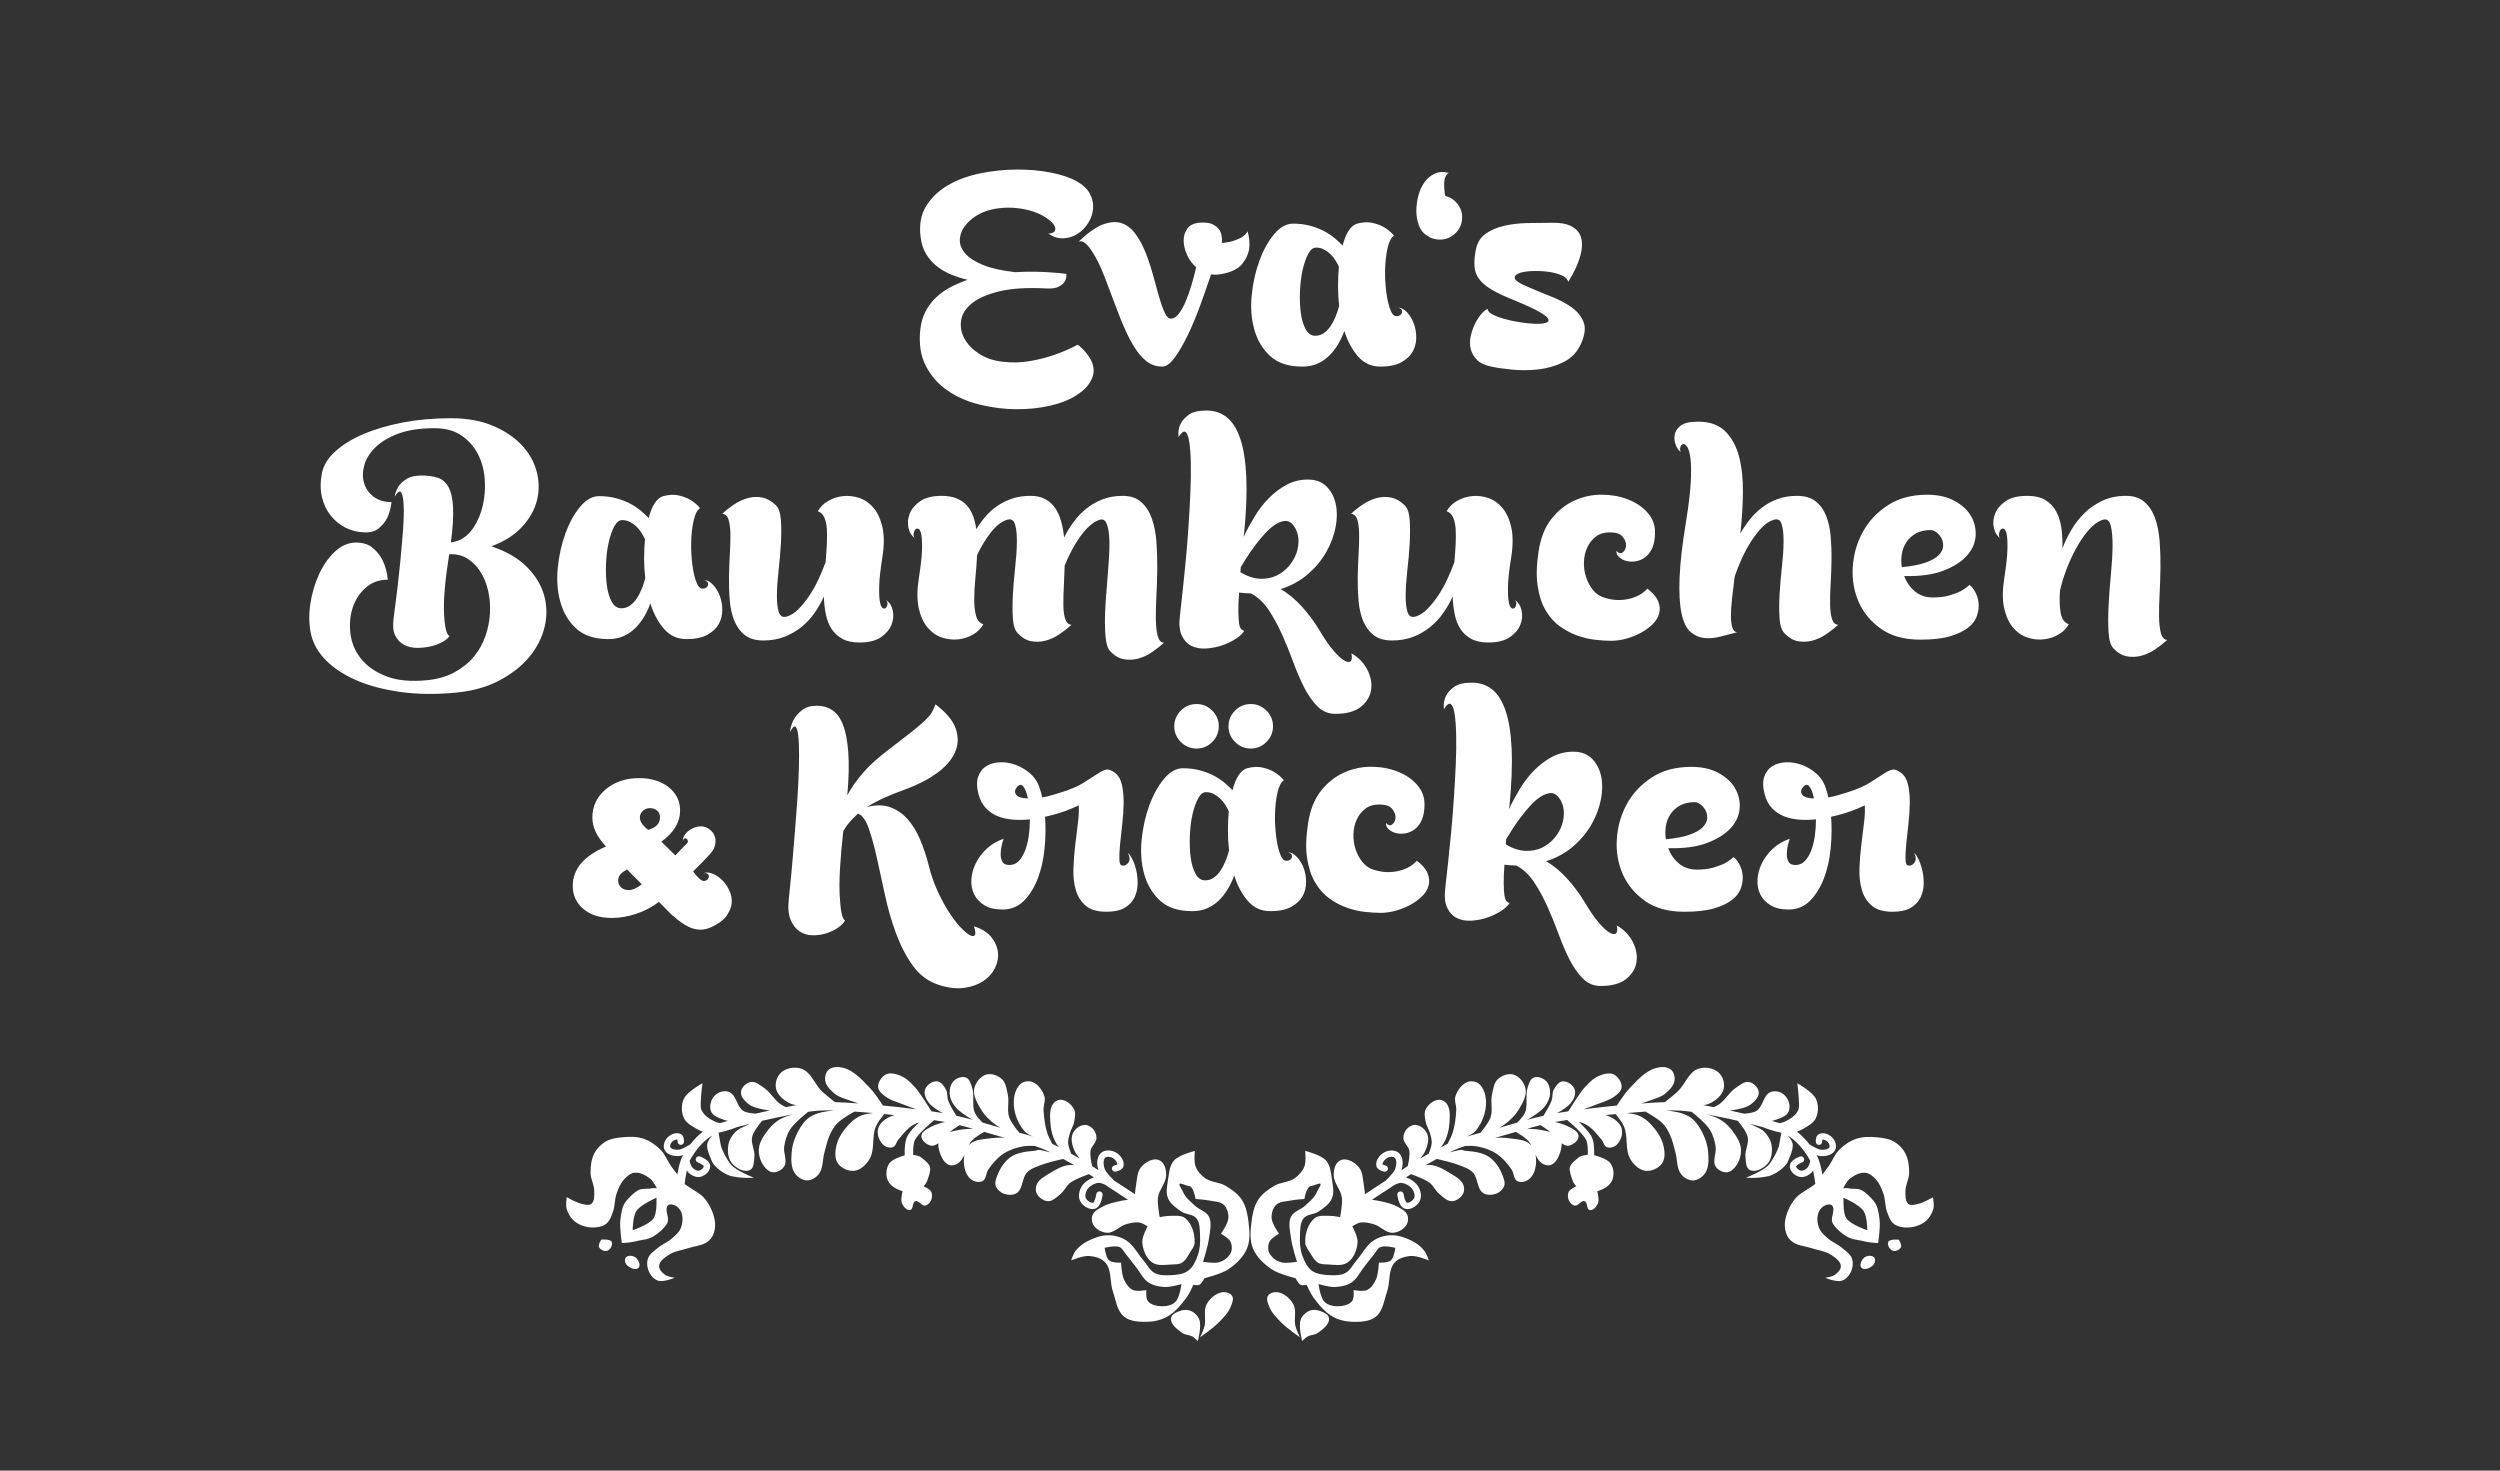 <?xml version="1.0" encoding="UTF-8" standalone="yes"?>
<svg version="1.1" id="Layer_1" xmlns="http://www.w3.org/2000/svg" xmlns:xlink="http://www.w3.org/1999/xlink" x="0px" y="0px" width="192.756px" height="113.387px" viewBox="0 0 192.756 113.387" enable-background="new 0 0 192.756 113.387" xml:space="preserve">
  <rect x="0" y="0" width="192.756" height="113.387" fill="#333333" stroke="none"/>
  <path fill="#FFFFFF" d="M113.396,26.9c-0.072-0.309-0.072-0.634,0-0.979c0.074-0.345,0.184-0.664,0.33-0.957&#xD;&#xA;&#x9;s0.312-0.546,0.494-0.759c0.184-0.212,0.35-0.341,0.495-0.385c-0.015,0.146,0.103,0.286,0.353,0.418s0.558,0.25,0.925,0.352&#xD;&#xA;&#x9;c0.366,0.104,0.759,0.188,1.177,0.253c0.418,0.066,0.803,0.106,1.155,0.121c0.352,0.016,0.63-0.007,0.836-0.065&#xD;&#xA;&#x9;c0.205-0.059,0.278-0.157,0.22-0.297s-0.285-0.322-0.682-0.551c-0.396-0.228-1.02-0.517-1.87-0.868&#xD;&#xA;&#x9;c-0.704-0.278-1.276-0.542-1.716-0.792c-0.44-0.249-0.777-0.518-1.014-0.804c-0.233-0.286-0.369-0.615-0.406-0.989&#xD;&#xA;&#x9;c-0.036-0.374-0.004-0.825,0.1-1.354s0.35-0.931,0.736-1.21c0.39-0.278,0.857-0.484,1.408-0.616s1.158-0.205,1.826-0.22&#xD;&#xA;&#x9;s1.33-0.022,1.99-0.022c0.527,0,0.946,0.066,1.254,0.198c0.309,0.132,0.539,0.306,0.693,0.518c0.154,0.213,0.242,0.458,0.264,0.736&#xD;&#xA;&#x9;c0.021,0.279,0.004,0.559-0.055,0.836c-0.146,0.676-0.477,1.431-0.99,2.267c-0.059-0.22-0.249-0.396-0.572-0.528&#xD;&#xA;&#x9;c-0.322-0.132-0.691-0.22-1.109-0.264s-0.829-0.056-1.232-0.033c-0.402,0.022-0.719,0.084-0.945,0.187&#xD;&#xA;&#x9;c-0.228,0.104-0.313,0.235-0.254,0.396c0.06,0.162,0.346,0.352,0.858,0.572c0.646,0.278,1.282,0.543,1.914,0.792&#xD;&#xA;&#x9;c0.631,0.25,1.166,0.531,1.604,0.847c0.44,0.315,0.746,0.693,0.914,1.133c0.168,0.44,0.105,0.99-0.188,1.65&#xD;&#xA;&#x9;c-0.294,0.66-0.748,1.141-1.364,1.44c-0.616,0.301-1.269,0.487-1.958,0.562c-0.689,0.073-1.363,0.077-2.023,0.011&#xD;&#xA;&#x9;c-0.66-0.065-1.188-0.143-1.584-0.23c-0.498-0.104-0.869-0.278-1.11-0.528C113.627,27.486,113.47,27.208,113.396,26.9z&#xD;&#xA;&#x9; M109.963,18.122c0.31,0.235,0.66,0.353,1.058,0.353c0.469,0,0.871-0.168,1.209-0.507c0.338-0.337,0.506-0.74,0.506-1.21&#xD;&#xA;&#x9;c0-0.396-0.125-0.747-0.373-1.056c-0.25-0.308-0.559-0.506-0.924-0.594c-0.073-0.337-0.104-0.683-0.088-1.034&#xD;&#xA;&#x9;c0.015-0.352,0.131-0.601,0.352-0.748c-0.41-0.103-0.773-0.081-1.09,0.066c-0.314,0.146-0.578,0.371-0.791,0.671&#xD;&#xA;&#x9;c-0.213,0.301-0.37,0.652-0.473,1.056c-0.104,0.404-0.15,0.8-0.145,1.188c0.008,0.389,0.072,0.748,0.197,1.078&#xD;&#xA;&#x9;C109.526,17.715,109.714,17.961,109.963,18.122z M96.708,25.404c-0.228-0.821-0.293-1.705-0.198-2.651&#xD;&#xA;&#x9;c0.095-0.945,0.293-1.829,0.595-2.65c0.299-0.821,0.679-1.503,1.133-2.046c0.455-0.542,0.938-0.814,1.451-0.814&#xD;&#xA;&#x9;c0.484,0,0.929,0.055,1.332,0.165c0.402,0.11,0.763,0.25,1.078,0.418c0.314,0.169,0.59,0.353,0.824,0.55&#xD;&#xA;&#x9;c0.234,0.198,0.434,0.386,0.594,0.562c0.117-0.47,0.271-0.851,0.463-1.145c0.189-0.293,0.41-0.476,0.66-0.55&#xD;&#xA;&#x9;c0.438-0.117,0.836-0.135,1.188-0.055c0.354,0.081,0.652,0.194,0.902,0.341c0.277,0.162,0.527,0.374,0.748,0.638&#xD;&#xA;&#x9;c-0.221,0.147-0.386,0.471-0.496,0.968c-0.109,0.498-0.172,1.05-0.187,1.65c-0.017,0.603,0.019,1.203,0.099,1.804&#xD;&#xA;&#x9;c0.08,0.603,0.201,1.078,0.363,1.431c0.104,0.22,0.225,0.338,0.362,0.352c0.14,0.016,0.257-0.014,0.353-0.088&#xD;&#xA;&#x9;c0.096-0.073,0.139-0.168,0.133-0.286c-0.008-0.117-0.106-0.212-0.297-0.286c0.233,0.016,0.461,0.141,0.682,0.374&#xD;&#xA;&#x9;c0.221,0.235,0.393,0.521,0.518,0.858c0.124,0.337,0.188,0.7,0.188,1.089s-0.092,0.748-0.274,1.078&#xD;&#xA;&#x9;c-0.185,0.33-0.478,0.604-0.881,0.825c-0.403,0.22-0.942,0.33-1.616,0.33c-0.689,0-1.262-0.261-1.717-0.781&#xD;&#xA;&#x9;c-0.454-0.521-0.807-1.177-1.057-1.969c-0.131,0.366-0.297,0.715-0.494,1.045c-0.198,0.33-0.43,0.624-0.692,0.88&#xD;&#xA;&#x9;c-0.265,0.257-0.565,0.459-0.901,0.604c-0.338,0.147-0.72,0.221-1.145,0.221c-1.07,0-1.9-0.271-2.486-0.814&#xD;&#xA;&#x9;C97.343,26.908,96.937,26.226,96.708,25.404z M100.295,24.128c0.065,0.499,0.19,0.917,0.374,1.254&#xD;&#xA;&#x9;c0.184,0.338,0.43,0.507,0.736,0.507c0.248,0,0.474-0.069,0.671-0.209c0.198-0.14,0.37-0.319,0.518-0.539&#xD;&#xA;&#x9;c0.146-0.221,0.274-0.466,0.386-0.737c0.11-0.272,0.201-0.546,0.274-0.825c-0.06-0.513-0.088-1.025-0.088-1.54&#xD;&#xA;&#x9;c0-0.513,0.021-1.004,0.065-1.474c-0.073-0.161-0.166-0.33-0.275-0.506c-0.109-0.177-0.238-0.333-0.385-0.474&#xD;&#xA;&#x9;c-0.146-0.139-0.313-0.256-0.495-0.352s-0.386-0.144-0.604-0.144c-0.234,0-0.439,0.168-0.615,0.507&#xD;&#xA;&#x9;c-0.176,0.338-0.319,0.755-0.43,1.254c-0.109,0.499-0.176,1.045-0.197,1.639C100.206,23.083,100.229,23.63,100.295,24.128z&#xD;&#xA;&#x9; M83.376,18.606c0.11,0,0.256,0.092,0.44,0.274c0.184,0.184,0.407,0.511,0.671,0.979c0.264,0.469,0.564,1.159,0.902,2.068&#xD;&#xA;&#x9;c0.367,0.997,0.704,1.885,1.012,2.661c0.308,0.777,0.623,1.441,0.946,1.991c0.323,0.55,0.664,0.968,1.023,1.254&#xD;&#xA;&#x9;s0.773,0.43,1.243,0.43c0.308,0,0.634-0.238,0.979-0.716c0.344-0.477,0.686-1.07,1.023-1.781c0.337-0.711,0.656-1.481,0.957-2.311&#xD;&#xA;&#x9;c0.3-0.828,0.568-1.595,0.803-2.299c0.264,0.044,0.564,0.029,0.902-0.044c0.704-0.146,1.199-0.396,1.485-0.748&#xD;&#xA;&#x9;c0.286-0.352,0.465-0.718,0.539-1.1c0.073-0.44,0.037-0.917-0.11-1.431c-0.074,0.147-0.191,0.279-0.352,0.396&#xD;&#xA;&#x9;c-0.147,0.103-0.349,0.202-0.605,0.297c-0.257,0.095-0.598,0.165-1.023,0.209c0.029-0.323-0.008-0.608-0.11-0.858&#xD;&#xA;&#x9;c-0.088-0.206-0.26-0.385-0.517-0.539c-0.257-0.153-0.642-0.209-1.155-0.165c-0.396,0.045-0.689,0.194-0.88,0.451&#xD;&#xA;&#x9;c-0.191,0.257-0.286,0.562-0.286,0.913c0,0.353,0.084,0.719,0.253,1.101c0.169,0.381,0.407,0.704,0.715,0.968&#xD;&#xA;&#x9;c-0.103,0.439-0.224,0.895-0.363,1.364c-0.14,0.47-0.29,0.895-0.451,1.275c-0.162,0.382-0.338,0.697-0.528,0.946&#xD;&#xA;&#x9;c-0.191,0.25-0.396,0.374-0.616,0.374c-0.176,0-0.338-0.162-0.484-0.484c-0.146-0.321-0.29-0.729-0.429-1.221&#xD;&#xA;&#x9;c-0.14-0.491-0.29-1.034-0.451-1.628c-0.162-0.594-0.349-1.163-0.561-1.705c-0.213-0.542-0.469-1.026-0.77-1.452&#xD;&#xA;&#x9;c-0.301-0.425-0.656-0.711-1.067-0.857c-0.411-0.147-0.891-0.121-1.441,0.076c-0.55,0.198-1.184,0.643-1.903,1.331&#xD;&#xA;&#x9;C83.197,18.614,83.266,18.606,83.376,18.606z M72.167,22.94c-0.323,0.308-0.59,0.664-0.803,1.066&#xD;&#xA;&#x9;c-0.213,0.403-0.349,0.869-0.407,1.397c-0.117,1.1,0.025,2.039,0.429,2.816c0.403,0.776,0.964,1.411,1.683,1.902&#xD;&#xA;&#x9;c0.719,0.491,1.543,0.852,2.475,1.078c0.931,0.228,1.863,0.344,2.794,0.353c0.932,0.007,1.812-0.084,2.64-0.275&#xD;&#xA;&#x9;c0.829-0.191,1.507-0.462,2.035-0.814c0.366-0.234,0.645-0.473,0.836-0.715c0.19-0.242,0.322-0.477,0.396-0.704&#xD;&#xA;&#x9;c0.073-0.228,0.095-0.446,0.066-0.659c-0.029-0.214-0.088-0.407-0.176-0.583c-0.206-0.426-0.55-0.837-1.034-1.232&#xD;&#xA;&#x9;c-0.572,0.308-1.173,0.572-1.804,0.792c-0.542,0.19-1.159,0.349-1.848,0.473c-0.689,0.125-1.401,0.144-2.134,0.056&#xD;&#xA;&#x9;c-0.689-0.073-1.291-0.275-1.804-0.605c-0.514-0.33-0.895-0.718-1.144-1.166c-0.25-0.447-0.338-0.917-0.264-1.408&#xD;&#xA;&#x9;c0.073-0.49,0.348-0.931,0.825-1.319c0.476-0.389,1.177-0.696,2.101-0.925c0.924-0.228,2.126-0.304,3.608-0.23&#xD;&#xA;&#x9;c0.44,0.029,0.77-0.015,0.99-0.132c0.22-0.117,0.374-0.249,0.462-0.396c0.103-0.161,0.146-0.358,0.132-0.594&#xD;&#xA;&#x9;c-0.352-0.044-0.741-0.081-1.166-0.11c-0.367-0.028-0.789-0.048-1.265-0.055s-0.986,0.004-1.529,0.033&#xD;&#xA;&#x9;c-1.042-0.117-1.87-0.304-2.486-0.562c-0.616-0.257-1.067-0.55-1.353-0.88c-0.286-0.33-0.425-0.674-0.418-1.034&#xD;&#xA;&#x9;c0.007-0.359,0.121-0.696,0.341-1.012c0.22-0.314,0.517-0.594,0.891-0.836s0.795-0.414,1.265-0.517&#xD;&#xA;&#x9;c0.572-0.117,1.118-0.157,1.639-0.121c0.521,0.037,0.99,0.121,1.408,0.253s0.773,0.294,1.067,0.483&#xD;&#xA;&#x9;c0.293,0.19,0.502,0.374,0.627,0.551c0.125,0.176,0.157,0.334,0.099,0.473c-0.059,0.14-0.228,0.216-0.506,0.231&#xD;&#xA;&#x9;c0.381,0.264,0.77,0.385,1.166,0.362c0.396-0.021,0.755-0.135,1.078-0.341c0.322-0.205,0.594-0.479,0.814-0.825&#xD;&#xA;&#x9;c0.22-0.344,0.348-0.711,0.385-1.1c0.036-0.389-0.041-0.771-0.231-1.145s-0.528-0.699-1.012-0.979&#xD;&#xA;&#x9;c-0.528-0.293-1.207-0.521-2.035-0.682c-0.829-0.161-1.708-0.238-2.64-0.231c-0.931,0.007-1.863,0.106-2.794,0.297&#xD;&#xA;&#x9;c-0.931,0.191-1.756,0.495-2.475,0.913c-0.719,0.418-1.28,0.954-1.683,1.606c-0.404,0.652-0.546,1.448-0.429,2.387&#xD;&#xA;&#x9;c0.059,0.499,0.198,0.931,0.418,1.298s0.495,0.682,0.825,0.946c0.33,0.264,0.7,0.479,1.111,0.648s0.836,0.306,1.276,0.407&#xD;&#xA;&#x9;c-0.469,0.162-0.913,0.353-1.331,0.572S72.49,22.632,72.167,22.94z M40.608,43.697c-0.667-0.667-1.573-1.191-2.717-1.573&#xD;&#xA;&#x9;c1.012-0.381,1.808-0.891,2.387-1.528c0.579-0.639,0.957-1.323,1.133-2.058c0.176-0.733,0.161-1.474-0.044-2.222&#xD;&#xA;&#x9;c-0.206-0.748-0.594-1.422-1.166-2.024c-0.572-0.601-1.313-1.092-2.222-1.474c-0.91-0.381-1.98-0.572-3.212-0.572&#xD;&#xA;&#x9;c-1.32,0-2.556,0.11-3.707,0.33s-2.171,0.521-3.058,0.902c-0.887,0.381-1.61,0.829-2.167,1.342c-0.558,0.514-0.895,1.063-1.012,1.65&#xD;&#xA;&#x9;c-0.132,0.689-0.132,1.309,0,1.858c0.132,0.55,0.355,1.023,0.671,1.419c0.316,0.396,0.696,0.708,1.144,0.936&#xD;&#xA;&#x9;c0.447,0.228,0.92,0.348,1.419,0.362c0.484,0.03,0.869-0.076,1.155-0.318s0.502-0.511,0.649-0.804&#xD;&#xA;&#x9;c0.161-0.352,0.271-0.755,0.33-1.21c-0.557,0-1.02-0.139-1.386-0.418c-0.367-0.277-0.613-0.63-0.737-1.056&#xD;&#xA;&#x9;c-0.125-0.425-0.117-0.883,0.022-1.375c0.139-0.491,0.425-0.949,0.858-1.375c0.432-0.425,1.023-0.777,1.771-1.056&#xD;&#xA;&#x9;c0.748-0.279,1.672-0.418,2.772-0.418c0.85,0,1.551,0.189,2.101,0.571c0.55,0.383,0.971,0.862,1.265,1.441&#xD;&#xA;&#x9;c0.293,0.58,0.466,1.218,0.517,1.914c0.051,0.697,0.003,1.368-0.143,2.013c-0.146,0.646-0.389,1.222-0.726,1.728&#xD;&#xA;&#x9;s-0.748,0.847-1.232,1.022c-0.029,0-0.059,0.007-0.088,0.022c-0.074,0.028-0.143,0.051-0.209,0.065&#xD;&#xA;&#x9;c-0.066,0.016-0.136,0.022-0.209,0.022c0.146-1.129,0.202-2.035,0.165-2.717c-0.037-0.683-0.158-1.203-0.363-1.563&#xD;&#xA;&#x9;c-0.206-0.358-0.484-0.594-0.836-0.704c-0.352-0.109-0.755-0.165-1.21-0.165c-0.499,0-0.884,0.084-1.155,0.253&#xD;&#xA;&#x9;s-0.48,0.356-0.627,0.562c-0.162,0.25-0.264,0.521-0.308,0.813c0.234-0.381,0.403-0.486,0.506-0.318s0.165,0.51,0.187,1.022&#xD;&#xA;&#x9;c0.022,0.515,0.003,1.155-0.055,1.925c-0.059,0.771-0.129,1.566-0.209,2.388c-0.081,0.82-0.169,1.625-0.264,2.409&#xD;&#xA;&#x9;c-0.096,0.784-0.18,1.448-0.253,1.99c-0.074,0.543-0.03,0.977,0.132,1.299c0.161,0.322,0.389,0.561,0.682,0.715&#xD;&#xA;&#x9;c0.293,0.153,0.627,0.23,1.001,0.23s0.729-0.041,1.067-0.121c0.337-0.081,0.638-0.194,0.902-0.341&#xD;&#xA;&#x9;c0.264-0.146,0.44-0.301,0.528-0.462c-0.22-0.058-0.36-0.616-0.418-1.672c-0.059-1.056,0.073-2.596,0.396-4.62&#xD;&#xA;&#x9;c0.513-0.029,0.968,0.074,1.364,0.308c0.396,0.235,0.733,0.565,1.012,0.99c0.278,0.425,0.484,0.917,0.616,1.475&#xD;&#xA;&#x9;s0.184,1.133,0.154,1.727c-0.03,0.594-0.143,1.185-0.341,1.771c-0.198,0.586-0.491,1.117-0.88,1.595&#xD;&#xA;&#x9;c-0.389,0.477-0.88,0.88-1.474,1.21c-0.594,0.33-1.294,0.539-2.101,0.627c-1.291,0.132-2.358,0.033-3.201-0.297&#xD;&#xA;&#x9;c-0.844-0.33-1.493-0.781-1.947-1.354c-0.455-0.571-0.726-1.214-0.814-1.925s-0.033-1.375,0.165-1.991&#xD;&#xA;&#x9;c0.198-0.615,0.532-1.133,1.001-1.551c0.469-0.418,1.042-0.627,1.716-0.627c-0.059-0.557-0.191-1.048-0.396-1.474&#xD;&#xA;&#x9;c-0.176-0.367-0.433-0.693-0.77-0.979c-0.338-0.286-0.8-0.421-1.386-0.407c-0.572,0.03-1.1,0.279-1.584,0.748&#xD;&#xA;&#x9;c-0.484,0.471-0.884,1.057-1.199,1.761c-0.315,0.703-0.532,1.463-0.649,2.276c-0.117,0.814-0.095,1.581,0.066,2.299&#xD;&#xA;&#x9;c0.161,0.719,0.542,1.383,1.144,1.991c0.601,0.608,1.382,1.122,2.343,1.54c0.96,0.418,2.09,0.718,3.388,0.902&#xD;&#xA;&#x9;c1.298,0.183,2.717,0.201,4.257,0.055c1.291-0.118,2.416-0.429,3.377-0.935c0.96-0.506,1.734-1.115,2.321-1.826&#xD;&#xA;&#x9;s0.979-1.485,1.177-2.321c0.198-0.836,0.183-1.649-0.044-2.441C41.723,45.094,41.276,44.364,40.608,43.697z M44.426,48.46&#xD;&#xA;&#x9;c-0.587-0.542-0.994-1.225-1.221-2.046c-0.228-0.821-0.293-1.705-0.198-2.65c0.095-0.946,0.293-1.829,0.594-2.651&#xD;&#xA;&#x9;c0.3-0.821,0.678-1.503,1.133-2.046c0.455-0.542,0.938-0.814,1.452-0.814c0.484,0,0.928,0.056,1.331,0.165&#xD;&#xA;&#x9;c0.403,0.11,0.763,0.25,1.078,0.418c0.315,0.169,0.59,0.353,0.825,0.551c0.235,0.197,0.433,0.385,0.594,0.561&#xD;&#xA;&#x9;c0.117-0.469,0.271-0.85,0.462-1.144c0.19-0.294,0.411-0.477,0.66-0.551c0.44-0.116,0.836-0.135,1.188-0.055&#xD;&#xA;&#x9;c0.352,0.081,0.652,0.195,0.902,0.341c0.278,0.162,0.528,0.374,0.748,0.638c-0.22,0.147-0.385,0.471-0.495,0.969&#xD;&#xA;&#x9;c-0.11,0.499-0.172,1.049-0.187,1.649c-0.015,0.603,0.019,1.203,0.099,1.805c0.08,0.601,0.202,1.077,0.363,1.43&#xD;&#xA;&#x9;c0.103,0.22,0.224,0.338,0.363,0.352c0.139,0.016,0.256-0.014,0.352-0.088c0.095-0.072,0.139-0.168,0.132-0.286&#xD;&#xA;&#x9;c-0.007-0.116-0.106-0.212-0.297-0.285c0.234,0.015,0.462,0.14,0.682,0.374c0.22,0.234,0.392,0.521,0.517,0.857&#xD;&#xA;&#x9;s0.187,0.7,0.187,1.089c0,0.39-0.092,0.748-0.275,1.078c-0.184,0.33-0.477,0.605-0.88,0.825c-0.404,0.22-0.942,0.33-1.617,0.33&#xD;&#xA;&#x9;c-0.689,0-1.261-0.26-1.716-0.781c-0.455-0.521-0.807-1.177-1.056-1.969c-0.132,0.367-0.297,0.715-0.495,1.045&#xD;&#xA;&#x9;c-0.198,0.33-0.429,0.624-0.693,0.88c-0.264,0.257-0.564,0.459-0.902,0.605c-0.337,0.146-0.719,0.22-1.144,0.22&#xD;&#xA;&#x9;C45.841,49.274,45.012,49.003,44.426,48.46z M46.725,43.499c-0.022,0.595,0,1.142,0.066,1.64c0.066,0.499,0.19,0.917,0.374,1.254&#xD;&#xA;&#x9;c0.183,0.337,0.429,0.506,0.737,0.506c0.249,0,0.473-0.069,0.671-0.209c0.198-0.14,0.37-0.319,0.517-0.539&#xD;&#xA;&#x9;c0.146-0.22,0.275-0.465,0.385-0.737c0.11-0.271,0.202-0.546,0.275-0.825c-0.059-0.513-0.088-1.025-0.088-1.54&#xD;&#xA;&#x9;c0-0.513,0.022-1.004,0.066-1.474c-0.073-0.161-0.165-0.33-0.275-0.506c-0.11-0.176-0.239-0.333-0.385-0.473&#xD;&#xA;&#x9;c-0.147-0.14-0.312-0.257-0.495-0.353c-0.184-0.095-0.385-0.143-0.605-0.143c-0.235,0-0.44,0.168-0.616,0.506&#xD;&#xA;&#x9;c-0.176,0.337-0.319,0.755-0.429,1.254C46.813,42.359,46.747,42.905,46.725,43.499z M62.817,47.239&#xD;&#xA;&#x9;c0.278-0.403,0.513-0.817,0.704-1.243c0.015,0.484,0.066,0.942,0.154,1.375c0.088,0.434,0.234,0.808,0.44,1.122&#xD;&#xA;&#x9;c0.206,0.315,0.48,0.568,0.825,0.759c0.344,0.19,0.788,0.286,1.331,0.286c0.704,0,1.254-0.136,1.65-0.407&#xD;&#xA;&#x9;c0.396-0.271,0.667-0.59,0.814-0.957c0.146-0.365,0.18-0.732,0.099-1.1c-0.081-0.366-0.253-0.638-0.517-0.813&#xD;&#xA;&#x9;c0.088,0.088,0.125,0.194,0.11,0.318c-0.015,0.124-0.055,0.22-0.121,0.286s-0.147,0.074-0.242,0.022&#xD;&#xA;&#x9;c-0.096-0.052-0.169-0.213-0.22-0.484c-0.051-0.271-0.069-0.678-0.055-1.221c0.014-0.542,0.095-1.276,0.242-2.2&#xD;&#xA;&#x9;c0.147-0.924,0.15-1.697,0.011-2.321c-0.14-0.624-0.367-1.122-0.682-1.496s-0.682-0.63-1.1-0.77&#xD;&#xA;&#x9;c-0.418-0.14-0.836-0.188-1.254-0.144s-0.803,0.169-1.155,0.374c-0.352,0.206-0.616,0.471-0.792,0.792&#xD;&#xA;&#x9;c0.22,0.074,0.385,0.231,0.495,0.474c0.11,0.241,0.176,0.539,0.198,0.891s0.022,0.748,0,1.188c-0.022,0.439-0.055,0.901-0.099,1.386&#xD;&#xA;&#x9;c-0.162,0.439-0.349,0.888-0.561,1.342c-0.212,0.455-0.451,0.877-0.715,1.265c-0.264,0.39-0.539,0.727-0.825,1.013&#xD;&#xA;&#x9;c-0.286,0.286-0.583,0.473-0.891,0.561s-0.514-0.029-0.616-0.352c-0.102-0.323-0.15-0.768-0.143-1.331&#xD;&#xA;&#x9;c0.007-0.564,0.051-1.199,0.132-1.903c0.08-0.704,0.139-1.389,0.176-2.057s0.037-1.27,0-1.805c-0.037-0.534-0.165-0.913-0.385-1.133&#xD;&#xA;&#x9;c-0.338-0.323-0.686-0.521-1.045-0.594c-0.359-0.073-0.722-0.063-1.089,0.033c-0.367,0.096-0.723,0.257-1.067,0.483&#xD;&#xA;&#x9;c-0.345,0.229-0.657,0.474-0.935,0.737c0.234,0.015,0.396,0.165,0.484,0.451c0.088,0.286,0.136,0.66,0.143,1.122&#xD;&#xA;&#x9;c0.007,0.462-0.007,0.985-0.044,1.573c-0.037,0.587-0.059,1.185-0.066,1.793c-0.008,0.608,0.014,1.202,0.066,1.781&#xD;&#xA;&#x9;c0.051,0.58,0.168,1.094,0.352,1.54c0.183,0.448,0.451,0.812,0.803,1.089c0.352,0.279,0.829,0.418,1.43,0.418&#xD;&#xA;&#x9;c0.616,0,1.169-0.099,1.661-0.297c0.491-0.197,0.927-0.455,1.309-0.77C62.208,48.001,62.539,47.643,62.817,47.239z M89.745,49.56&#xD;&#xA;&#x9;c-0.235-0.016-0.396-0.191-0.484-0.528c-0.088-0.337-0.136-0.77-0.143-1.298c-0.007-0.528,0.007-1.133,0.044-1.815&#xD;&#xA;&#x9;c0.037-0.682,0.059-1.375,0.066-2.079c0.007-0.703-0.015-1.393-0.066-2.067c-0.051-0.674-0.168-1.272-0.352-1.793&#xD;&#xA;&#x9;c-0.184-0.521-0.455-0.942-0.814-1.266c-0.359-0.321-0.833-0.483-1.419-0.483c-0.587,0-1.115,0.092-1.584,0.274&#xD;&#xA;&#x9;c-0.469,0.185-0.888,0.427-1.254,0.727c-0.367,0.301-0.689,0.642-0.968,1.022c-0.279,0.382-0.521,0.777-0.726,1.188&#xD;&#xA;&#x9;c-0.044-0.44-0.121-0.858-0.231-1.254c-0.11-0.396-0.264-0.737-0.462-1.023c-0.198-0.286-0.451-0.513-0.759-0.682&#xD;&#xA;&#x9;c-0.308-0.168-0.689-0.253-1.144-0.253c-0.514,0-0.979,0.069-1.397,0.209c-0.418,0.14-0.799,0.327-1.144,0.561&#xD;&#xA;&#x9;c-0.345,0.235-0.653,0.511-0.924,0.825c-0.271,0.316-0.51,0.642-0.715,0.979c-0.044-0.366-0.125-0.707-0.242-1.023&#xD;&#xA;&#x9;c-0.118-0.315-0.279-0.586-0.484-0.814c-0.206-0.227-0.466-0.406-0.781-0.538c-0.315-0.133-0.701-0.198-1.155-0.198&#xD;&#xA;&#x9;c-0.704,0-1.254,0.136-1.65,0.407s-0.667,0.591-0.814,0.957c-0.146,0.366-0.179,0.733-0.099,1.1c0.08,0.367,0.253,0.638,0.517,0.813&#xD;&#xA;&#x9;c-0.103-0.088-0.143-0.2-0.121-0.341c0.022-0.139,0.066-0.25,0.132-0.33c0.066-0.08,0.146-0.103,0.242-0.065&#xD;&#xA;&#x9;c0.095,0.037,0.168,0.184,0.22,0.439c0.051,0.258,0.069,0.649,0.055,1.178c-0.015,0.527-0.096,1.254-0.242,2.178&#xD;&#xA;&#x9;s-0.15,1.698-0.011,2.321c0.139,0.624,0.366,1.121,0.682,1.495s0.682,0.632,1.1,0.771s0.836,0.187,1.254,0.143&#xD;&#xA;&#x9;s0.803-0.168,1.155-0.374c0.352-0.205,0.616-0.469,0.792-0.792c-0.279-0.088-0.466-0.304-0.561-0.648&#xD;&#xA;&#x9;c-0.096-0.344-0.143-0.763-0.143-1.254s0.029-1.034,0.088-1.628c0.059-0.595,0.103-1.191,0.132-1.793&#xD;&#xA;&#x9;c0.308-0.66,0.663-1.247,1.067-1.761c0.403-0.513,0.817-0.836,1.243-0.968c0.308-0.103,0.514,0.016,0.616,0.353&#xD;&#xA;&#x9;c0.103,0.338,0.15,0.796,0.143,1.375c-0.008,0.58-0.052,1.229-0.132,1.946c-0.081,0.72-0.14,1.419-0.176,2.102&#xD;&#xA;&#x9;c-0.036,0.682-0.037,1.294,0,1.837c0.037,0.543,0.165,0.924,0.385,1.144c0.322,0.337,0.667,0.539,1.034,0.605&#xD;&#xA;&#x9;c0.367,0.065,0.733,0.051,1.1-0.044c0.367-0.097,0.718-0.256,1.056-0.484c0.337-0.228,0.652-0.473,0.946-0.737&#xD;&#xA;&#x9;c-0.22-0.014-0.378-0.153-0.473-0.418c-0.095-0.264-0.146-0.607-0.154-1.033c-0.008-0.427,0.003-0.91,0.033-1.452&#xD;&#xA;&#x9;c0.029-0.542,0.051-1.101,0.066-1.672c0.161-0.396,0.344-0.789,0.55-1.178c0.205-0.388,0.421-0.739,0.649-1.056&#xD;&#xA;&#x9;c0.228-0.315,0.466-0.586,0.715-0.813s0.506-0.386,0.77-0.474c0.234-0.073,0.407,0,0.517,0.22c0.11,0.221,0.184,0.536,0.22,0.946&#xD;&#xA;&#x9;c0.036,0.41,0.04,0.896,0.011,1.452c-0.03,0.558-0.07,1.141-0.121,1.749c-0.052,0.609-0.099,1.221-0.143,1.837&#xD;&#xA;&#x9;s-0.066,1.188-0.066,1.716c0,0.528,0.029,0.99,0.088,1.387c0.059,0.396,0.168,0.675,0.33,0.836c0.322,0.337,0.667,0.539,1.034,0.604&#xD;&#xA;&#x9;c0.367,0.066,0.733,0.051,1.1-0.044c0.367-0.095,0.719-0.257,1.056-0.484C89.137,50.069,89.452,49.824,89.745,49.56z M104.133,50.99&#xD;&#xA;&#x9;c0.104-0.088,0.125-0.293,0.066-0.616c0.543,0.309,0.948,0.727,1.221,1.254c0.272,0.528,0.371,1.045,0.297,1.552&#xD;&#xA;&#x9;c-0.071,0.506-0.334,0.941-0.78,1.309c-0.447,0.367-1.109,0.55-1.99,0.55c-0.527,0-0.982-0.19-1.363-0.572&#xD;&#xA;&#x9;c-0.383-0.381-0.723-0.864-1.023-1.451s-0.584-1.243-0.848-1.97c-0.264-0.726-0.549-1.43-0.857-2.111&#xD;&#xA;&#x9;c-0.309-0.683-0.647-1.31-1.022-1.881c-0.374-0.572-0.833-1.005-1.375-1.299c-0.146,0-0.297-0.007-0.451-0.021&#xD;&#xA;&#x9;c-0.154-0.016-0.312-0.029-0.473-0.044c-0.044,0.616-0.063,1.11-0.055,1.484s0.025,0.667,0.055,0.881&#xD;&#xA;&#x9;c0.029,0.213,0.081,0.359,0.154,0.439s0.154,0.128,0.242,0.144c-0.103,0.19-0.308,0.389-0.616,0.594s-0.66,0.377-1.056,0.517&#xD;&#xA;&#x9;S93.45,49.97,93.025,50c-0.426,0.029-0.803-0.033-1.133-0.187c-0.33-0.154-0.587-0.422-0.77-0.803&#xD;&#xA;&#x9;c-0.184-0.382-0.231-0.909-0.143-1.585c0.059-0.513,0.128-1.14,0.209-1.881c0.081-0.739,0.162-1.536,0.242-2.387&#xD;&#xA;&#x9;c0.081-0.85,0.15-1.723,0.209-2.618c0.059-0.895,0.106-1.752,0.143-2.574c0.037-0.82,0.047-1.572,0.033-2.255&#xD;&#xA;&#x9;c-0.014-0.682-0.055-1.231-0.121-1.649s-0.165-0.671-0.297-0.759c-0.132-0.089-0.308,0.044-0.528,0.396&#xD;&#xA;&#x9;c-0.044-0.381,0.007-0.718,0.154-1.012c0.118-0.25,0.327-0.484,0.627-0.704c0.3-0.22,0.759-0.33,1.375-0.33&#xD;&#xA;&#x9;c0.616,0,1.144,0.18,1.584,0.539c0.44,0.358,0.784,0.92,1.034,1.683c0.25,0.764,0.399,1.738,0.451,2.926&#xD;&#xA;&#x9;c0.051,1.188-0.004,2.618-0.165,4.29c-0.015,0.06-0.022,0.11-0.022,0.154s-0.008,0.095-0.022,0.154&#xD;&#xA;&#x9;c0.234-0.499,0.513-1.017,0.836-1.551c0.322-0.536,0.693-1.017,1.111-1.441s0.883-0.773,1.396-1.045&#xD;&#xA;&#x9;c0.515-0.271,1.078-0.399,1.695-0.385c0.572,0.015,1.029,0.197,1.375,0.55c0.344,0.352,0.574,0.796,0.691,1.331&#xD;&#xA;&#x9;c0.117,0.536,0.115,1.129-0.01,1.782c-0.125,0.651-0.363,1.291-0.715,1.914c-0.353,0.624-0.822,1.191-1.408,1.704&#xD;&#xA;&#x9;c-0.588,0.515-1.291,0.902-2.111,1.166c0.57,0.323,1.125,0.781,1.66,1.375c0.535,0.595,1.008,1.243,1.418,1.947&#xD;&#xA;&#x9;c0.354,0.586,0.686,1.063,1.002,1.43c0.314,0.367,0.586,0.616,0.814,0.748C103.865,51.056,104.03,51.078,104.133,50.99z&#xD;&#xA;&#x9; M98.401,44.39c0.373-0.177,0.697-0.423,0.97-0.737c0.271-0.315,0.469-0.656,0.594-1.023c0.123-0.365,0.173-0.736,0.144-1.11&#xD;&#xA;&#x9;s-0.154-0.708-0.375-1.001c-0.189-0.25-0.406-0.367-0.648-0.353c-0.242,0.016-0.498,0.11-0.77,0.286s-0.539,0.411-0.803,0.704&#xD;&#xA;&#x9;c-0.266,0.294-0.519,0.602-0.76,0.924c-0.242,0.323-0.459,0.634-0.649,0.936c-0.19,0.301-0.337,0.539-0.44,0.715&#xD;&#xA;&#x9;c0,0.074-0.003,0.14-0.011,0.198c-0.008,0.059-0.011,0.125-0.011,0.197c0.528,0.309,1.026,0.474,1.496,0.495&#xD;&#xA;&#x9;C97.606,44.643,98.026,44.566,98.401,44.39z M112.163,47.371c0.088,0.434,0.234,0.808,0.439,1.122&#xD;&#xA;&#x9;c0.205,0.315,0.479,0.568,0.824,0.759c0.346,0.191,0.788,0.286,1.331,0.286c0.704,0,1.255-0.136,1.65-0.407&#xD;&#xA;&#x9;c0.396-0.271,0.667-0.59,0.813-0.957c0.146-0.365,0.18-0.732,0.098-1.1c-0.079-0.366-0.252-0.638-0.516-0.813&#xD;&#xA;&#x9;c0.088,0.088,0.123,0.194,0.109,0.318c-0.016,0.125-0.057,0.22-0.121,0.286c-0.066,0.066-0.146,0.074-0.242,0.022&#xD;&#xA;&#x9;s-0.169-0.213-0.22-0.484c-0.052-0.271-0.07-0.678-0.056-1.221c0.014-0.543,0.096-1.276,0.242-2.2&#xD;&#xA;&#x9;c0.146-0.924,0.149-1.697,0.01-2.321c-0.139-0.624-0.365-1.122-0.682-1.496s-0.682-0.63-1.1-0.77s-0.836-0.188-1.254-0.144&#xD;&#xA;&#x9;s-0.805,0.169-1.155,0.374c-0.353,0.206-0.616,0.471-0.792,0.792c0.221,0.074,0.385,0.231,0.495,0.474&#xD;&#xA;&#x9;c0.108,0.241,0.176,0.539,0.198,0.891c0.021,0.352,0.021,0.748,0,1.188c-0.022,0.439-0.057,0.901-0.1,1.386&#xD;&#xA;&#x9;c-0.162,0.439-0.35,0.888-0.562,1.342c-0.214,0.455-0.451,0.877-0.716,1.265c-0.264,0.39-0.538,0.727-0.824,1.013&#xD;&#xA;&#x9;s-0.583,0.473-0.893,0.561c-0.308,0.088-0.514-0.029-0.615-0.352c-0.104-0.323-0.15-0.768-0.143-1.331&#xD;&#xA;&#x9;c0.006-0.564,0.051-1.199,0.131-1.903c0.082-0.704,0.141-1.389,0.178-2.057c0.035-0.667,0.035-1.27,0-1.805&#xD;&#xA;&#x9;c-0.037-0.534-0.166-0.913-0.387-1.133c-0.336-0.323-0.686-0.521-1.045-0.594s-0.723-0.063-1.089,0.033s-0.723,0.257-1.067,0.483&#xD;&#xA;&#x9;c-0.344,0.229-0.655,0.474-0.935,0.737c0.234,0.015,0.396,0.165,0.484,0.451c0.088,0.286,0.135,0.66,0.143,1.122&#xD;&#xA;&#x9;c0.007,0.462-0.008,0.985-0.044,1.573c-0.037,0.587-0.059,1.185-0.066,1.793c-0.006,0.608,0.016,1.202,0.066,1.781&#xD;&#xA;&#x9;c0.051,0.58,0.168,1.094,0.352,1.54c0.185,0.448,0.451,0.812,0.805,1.089c0.352,0.279,0.828,0.418,1.43,0.418&#xD;&#xA;&#x9;c0.616,0,1.17-0.099,1.661-0.297c0.491-0.197,0.929-0.455,1.31-0.77c0.381-0.315,0.711-0.674,0.99-1.078&#xD;&#xA;&#x9;c0.277-0.403,0.514-0.817,0.703-1.243C112.022,46.48,112.075,46.938,112.163,47.371z M119.632,39.99&#xD;&#xA;&#x9;c-0.506,0.631-0.84,1.467-1.001,2.508s-0.188,1.934-0.077,2.673c0.109,0.741,0.315,1.368,0.616,1.882&#xD;&#xA;&#x9;c0.3,0.514,0.663,0.924,1.089,1.231s0.872,0.547,1.342,0.715c0.469,0.168,0.936,0.278,1.397,0.33&#xD;&#xA;&#x9;c0.462,0.051,0.876,0.077,1.242,0.077s0.747-0.055,1.145-0.165c0.396-0.11,0.767-0.256,1.11-0.44&#xD;&#xA;&#x9;c0.345-0.183,0.648-0.402,0.913-0.659c0.265-0.258,0.437-0.536,0.518-0.836c0.08-0.301,0.056-0.616-0.077-0.946&#xD;&#xA;&#x9;c-0.132-0.33-0.41-0.656-0.836-0.979c-0.088,0.118-0.228,0.242-0.418,0.374c-0.191,0.133-0.429,0.246-0.715,0.342&#xD;&#xA;&#x9;s-0.605,0.15-0.957,0.165c-0.354,0.015-0.732-0.036-1.145-0.154c-0.381-0.104-0.692-0.3-0.936-0.594&#xD;&#xA;&#x9;c-0.242-0.293-0.426-0.631-0.55-1.013c-0.125-0.381-0.181-0.772-0.165-1.177c0.014-0.403,0.1-0.773,0.253-1.111&#xD;&#xA;&#x9;c0.153-0.337,0.374-0.615,0.66-0.836c0.285-0.22,0.642-0.33,1.065-0.33c0.484,0,0.817,0.11,1.002,0.33&#xD;&#xA;&#x9;c0.184,0.221,0.271,0.444,0.265,0.671c-0.008,0.229-0.089,0.404-0.242,0.528c-0.153,0.125-0.319,0.092-0.495-0.099&#xD;&#xA;&#x9;c-0.015,0.176,0.051,0.333,0.198,0.473c0.146,0.14,0.33,0.239,0.55,0.297c0.221,0.059,0.458,0.07,0.715,0.033&#xD;&#xA;&#x9;c0.258-0.036,0.498-0.135,0.727-0.297c0.229-0.161,0.415-0.399,0.563-0.715c0.146-0.316,0.219-0.729,0.219-1.243&#xD;&#xA;&#x9;c0-0.572-0.197-1.078-0.594-1.519c-0.396-0.439-0.902-0.776-1.519-1.012c-0.615-0.235-1.286-0.352-2.013-0.352&#xD;&#xA;&#x9;s-1.424,0.149-2.09,0.451C120.724,38.894,120.138,39.359,119.632,39.99z M136.758,40.078c0.31-0.103,0.515,0.015,0.616,0.353&#xD;&#xA;&#x9;c0.104,0.338,0.15,0.796,0.143,1.375c-0.007,0.58-0.051,1.229-0.132,1.946c-0.079,0.72-0.14,1.419-0.176,2.102&#xD;&#xA;&#x9;c-0.037,0.682-0.037,1.294,0,1.837c0.036,0.543,0.165,0.924,0.385,1.144c0.323,0.337,0.669,0.539,1.034,0.605&#xD;&#xA;&#x9;c0.366,0.065,0.732,0.051,1.102-0.044c0.365-0.097,0.717-0.256,1.056-0.484c0.337-0.228,0.651-0.473,0.946-0.737&#xD;&#xA;&#x9;c-0.235-0.014-0.396-0.168-0.484-0.462c-0.088-0.293-0.137-0.674-0.143-1.144c-0.008-0.469,0.006-1.001,0.043-1.595&#xD;&#xA;&#x9;c0.037-0.595,0.059-1.199,0.065-1.815c0.009-0.616-0.015-1.221-0.065-1.814c-0.051-0.595-0.168-1.122-0.353-1.585&#xD;&#xA;&#x9;c-0.185-0.462-0.455-0.831-0.813-1.11c-0.359-0.278-0.832-0.418-1.418-0.418c-0.559,0-1.058,0.081-1.496,0.242&#xD;&#xA;&#x9;c-0.44,0.16-0.84,0.377-1.199,0.648c-0.359,0.272-0.68,0.583-0.957,0.936c-0.279,0.352-0.521,0.711-0.727,1.077&#xD;&#xA;&#x9;c0.117-1.056,0.184-2.097,0.197-3.123c0.016-1.026-0.08-1.947-0.285-2.762c-0.205-0.813-0.559-1.474-1.057-1.979&#xD;&#xA;&#x9;c-0.499-0.506-1.203-0.759-2.112-0.759c-0.646,0-1.1,0.106-1.362,0.318c-0.266,0.212-0.416,0.458-0.451,0.737&#xD;&#xA;&#x9;c-0.037,0.279,0,0.543,0.109,0.792c0.109,0.25,0.23,0.411,0.362,0.483c-0.06-0.146-0.063-0.281-0.011-0.406&#xD;&#xA;&#x9;c0.051-0.125,0.123-0.19,0.22-0.198c0.097-0.007,0.198,0.074,0.31,0.242c0.108,0.169,0.189,0.477,0.24,0.924&#xD;&#xA;&#x9;c0.053,0.448,0.057,1.056,0.012,1.826c-0.043,0.77-0.162,1.749-0.353,2.937c-0.293,1.775-0.462,3.238-0.506,4.39&#xD;&#xA;&#x9;s0.007,2.064,0.153,2.738c0.146,0.676,0.375,1.148,0.683,1.419c0.308,0.271,0.656,0.43,1.045,0.474&#xD;&#xA;&#x9;c0.39,0.044,0.804,0.011,1.243-0.1c0.439-0.109,0.88-0.224,1.32-0.341c-0.178-0.015-0.301-0.136-0.375-0.363&#xD;&#xA;&#x9;c-0.073-0.227-0.109-0.53-0.109-0.912s0.029-0.828,0.088-1.343c0.059-0.513,0.125-1.063,0.198-1.649&#xD;&#xA;&#x9;c0.146-0.455,0.33-0.924,0.55-1.408c0.221-0.484,0.462-0.931,0.727-1.342s0.543-0.767,0.836-1.067S136.45,40.166,136.758,40.078z&#xD;&#xA;&#x9; M152.301,45.655c0.14,0.257,0.224,0.539,0.253,0.847c0.029,0.309-0.011,0.631-0.121,0.969c-0.108,0.338-0.332,0.642-0.67,0.912&#xD;&#xA;&#x9;c-0.338,0.271-0.804,0.495-1.396,0.672c-0.594,0.176-1.36,0.264-2.299,0.264c-1.232,0-2.241-0.275-3.025-0.825&#xD;&#xA;&#x9;c-0.785-0.55-1.359-1.239-1.727-2.068c-0.367-0.827-0.521-1.727-0.463-2.694s0.312-1.866,0.76-2.695&#xD;&#xA;&#x9;c0.447-0.829,1.089-1.518,1.925-2.068c0.836-0.55,1.854-0.824,3.058-0.824c0.821,0,1.521,0.157,2.102,0.473&#xD;&#xA;&#x9;c0.58,0.316,1.005,0.708,1.275,1.177c0.271,0.471,0.389,0.979,0.354,1.529c-0.037,0.55-0.262,1.056-0.672,1.518&#xD;&#xA;&#x9;s-1.012,0.848-1.805,1.155c-0.791,0.309-1.804,0.447-3.035,0.418c0.177,0.469,0.451,0.862,0.824,1.177&#xD;&#xA;&#x9;c0.375,0.315,0.84,0.474,1.397,0.474c0.483,0,0.901-0.051,1.254-0.154c0.353-0.102,0.646-0.212,0.88-0.33&#xD;&#xA;&#x9;c0.264-0.146,0.491-0.308,0.682-0.483C152.013,45.211,152.161,45.398,152.301,45.655z M146.636,43.73&#xD;&#xA;&#x9;c0.764-0.073,1.371-0.19,1.826-0.353c0.455-0.161,0.788-0.348,1.001-0.561c0.213-0.212,0.33-0.434,0.353-0.66&#xD;&#xA;&#x9;c0.021-0.227-0.015-0.436-0.109-0.627c-0.096-0.19-0.225-0.348-0.385-0.473c-0.162-0.125-0.315-0.188-0.463-0.188&#xD;&#xA;&#x9;c-0.439,0-0.813,0.084-1.121,0.253c-0.309,0.168-0.555,0.39-0.737,0.66c-0.185,0.272-0.306,0.576-0.362,0.913&#xD;&#xA;&#x9;C146.577,43.034,146.577,43.378,146.636,43.73z M166.612,48.823c-0.088-0.33-0.137-0.755-0.144-1.276&#xD;&#xA;&#x9;c-0.008-0.521,0.007-1.113,0.044-1.781c0.036-0.667,0.059-1.347,0.066-2.035c0.007-0.689-0.016-1.364-0.066-2.024&#xD;&#xA;&#x9;c-0.052-0.66-0.169-1.247-0.352-1.76c-0.184-0.513-0.455-0.927-0.814-1.243c-0.359-0.315-0.832-0.473-1.418-0.473&#xD;&#xA;&#x9;c-0.689,0-1.299,0.125-1.826,0.374c-0.527,0.25-0.99,0.567-1.387,0.957c-0.396,0.389-0.732,0.82-1.012,1.298&#xD;&#xA;&#x9;c-0.279,0.477-0.506,0.95-0.684,1.419c0.016-0.528-0.011-1.037-0.076-1.529c-0.065-0.491-0.197-0.924-0.396-1.298&#xD;&#xA;&#x9;c-0.197-0.374-0.477-0.671-0.836-0.891c-0.359-0.221-0.833-0.33-1.419-0.33c-0.704,0-1.254,0.136-1.649,0.407&#xD;&#xA;&#x9;c-0.396,0.271-0.668,0.591-0.813,0.957c-0.147,0.366-0.181,0.733-0.101,1.1c0.082,0.367,0.254,0.638,0.519,0.813&#xD;&#xA;&#x9;c-0.104-0.088-0.144-0.2-0.121-0.341c0.021-0.139,0.065-0.25,0.132-0.33c0.067-0.08,0.146-0.103,0.242-0.065&#xD;&#xA;&#x9;s0.168,0.184,0.221,0.439c0.051,0.257,0.068,0.649,0.055,1.178c-0.016,0.527-0.096,1.254-0.241,2.178&#xD;&#xA;&#x9;c-0.147,0.924-0.151,1.698-0.013,2.321c0.141,0.624,0.367,1.121,0.684,1.495c0.314,0.374,0.682,0.632,1.1,0.771&#xD;&#xA;&#x9;s0.836,0.187,1.254,0.143s0.803-0.168,1.155-0.374c0.353-0.205,0.616-0.469,0.792-0.792c-0.338-0.116-0.547-0.409-0.627-0.88&#xD;&#xA;&#x9;c-0.081-0.469-0.1-1.034-0.055-1.693c0.102-0.484,0.264-1.021,0.482-1.606c0.221-0.586,0.478-1.146,0.771-1.683&#xD;&#xA;&#x9;c0.293-0.535,0.615-1.004,0.968-1.408c0.353-0.403,0.711-0.664,1.078-0.781c0.308-0.103,0.513,0.044,0.616,0.44&#xD;&#xA;&#x9;c0.102,0.396,0.148,0.924,0.143,1.584c-0.008,0.66-0.052,1.4-0.132,2.222c-0.081,0.822-0.14,1.617-0.176,2.387&#xD;&#xA;&#x9;c-0.037,0.771-0.037,1.456,0,2.058c0.036,0.601,0.165,1.012,0.385,1.231c0.322,0.337,0.667,0.539,1.034,0.605&#xD;&#xA;&#x9;c0.365,0.065,0.732,0.051,1.1-0.044c0.366-0.097,0.719-0.257,1.057-0.484s0.652-0.473,0.945-0.737&#xD;&#xA;&#x9;C166.862,49.325,166.701,49.153,166.612,48.823z M56.242,68.677c0.143,0.313,0.201,0.637,0.174,0.97&#xD;&#xA;&#x9;c-0.016,0.202-0.086,0.4-0.182,0.601l-0.207,0.358c-0.007,0.009-0.01,0.018-0.016,0.025c-0.244,0.325-0.638,0.612-1.181,0.859&#xD;&#xA;&#x9;c-0.555,0.253-1.11,0.253-1.667,0.001c-0.442-0.201-0.863-0.501-1.264-0.887h-0.038l-1.055-1.068c-0.52,0.397-1.1,0.703-1.742,0.917&#xD;&#xA;&#x9;c-0.641,0.215-1.269,0.322-1.886,0.322c-0.926,0-1.661-0.232-2.204-0.695s-0.814-1.055-0.814-1.774c0-1.299,0.855-2.312,2.567-3.04&#xD;&#xA;&#x9;c-0.703-0.735-1.055-1.479-1.055-2.232c0-0.866,0.343-1.59,1.027-2.17c0.685-0.579,1.545-0.869,2.581-0.869&#xD;&#xA;&#x9;c0.926,0,1.684,0.233,2.273,0.698c0.588,0.466,0.883,1.063,0.883,1.794c0,0.913-0.482,1.716-1.445,2.409l1.083,1.06&#xD;&#xA;&#x9;c0.124-0.131,0.672-0.726,0.834-0.865c0.101-0.087,0.144-0.169,0.131-0.243c-0.013-0.076-0.047-0.135-0.1-0.175&#xD;&#xA;&#x9;c-0.053-0.039-0.11-0.048-0.171-0.024c-0.061,0.021-0.096,0.088-0.106,0.2c-0.028-0.126,0.003-0.267,0.094-0.417&#xD;&#xA;&#x9;c0.091-0.152,0.216-0.286,0.375-0.403c0.16-0.117,0.342-0.205,0.548-0.264c0.205-0.061,0.409-0.065,0.611-0.02&#xD;&#xA;&#x9;c0.203,0.047,0.392,0.16,0.57,0.34c0.173,0.177,0.2,0.243,0.302,0.587c0,0,0.042,0.45-0.092,0.644&#xD;&#xA;&#x9;c-0.027,0.165-0.088,0.203-0.188,0.355c-0.173,0.27-1.198,1.271-1.442,1.522c0.173,0.23,0.343,0.435,0.506,0.576&#xD;&#xA;&#x9;c0.163,0.139,0.304,0.188,0.421,0.148c0.118-0.039,0.201-0.104,0.251-0.2c0.05-0.094,0.05-0.187,0.002-0.277&#xD;&#xA;&#x9;c-0.05-0.091-0.164-0.132-0.344-0.121c0.194-0.074,0.423-0.057,0.686,0.051c0.263,0.108,0.506,0.275,0.73,0.501&#xD;&#xA;&#x9;C55.916,68.097,56.1,68.366,56.242,68.677z M49.485,68.182l-1.143-1.15c-0.237,0.142-0.41,0.274-0.517,0.397&#xD;&#xA;&#x9;c-0.107,0.123-0.161,0.279-0.161,0.473c0,0.21,0.076,0.383,0.226,0.52c0.151,0.139,0.343,0.205,0.575,0.205&#xD;&#xA;&#x9;C48.767,68.626,49.106,68.479,49.485,68.182z M50.889,63.021c0-0.21-0.072-0.381-0.216-0.516c-0.144-0.132-0.327-0.196-0.551-0.196&#xD;&#xA;&#x9;c-0.219,0-0.405,0.069-0.558,0.212c-0.153,0.142-0.229,0.313-0.229,0.513c0,0.306,0.214,0.623,0.643,0.952&#xD;&#xA;&#x9;C50.585,63.808,50.889,63.486,50.889,63.021z M75.096,71.42c0.117,0.353,0.139,0.579,0.066,0.683&#xD;&#xA;&#x9;c-0.074,0.103-0.209,0.099-0.407-0.012c-0.198-0.109-0.44-0.318-0.726-0.627c-0.286-0.309-0.58-0.696-0.88-1.166&#xD;&#xA;&#x9;c-0.301-0.47-0.59-1.009-0.869-1.616c-0.279-0.608-0.506-1.272-0.682-1.991c-0.176-0.689-0.396-1.346-0.66-1.969&#xD;&#xA;&#x9;s-0.587-1.147-0.968-1.573c-0.381-0.425-0.829-0.729-1.342-0.913c-0.514-0.183-1.107-0.188-1.782-0.011&#xD;&#xA;&#x9;c0.366-0.234,0.788-0.462,1.265-0.683s1.045-0.446,1.705-0.683c0.924-0.337,1.723-0.748,2.398-1.231&#xD;&#xA;&#x9;c0.674-0.483,1.144-1.016,1.408-1.595s0.29-1.188,0.077-1.826c-0.212-0.638-0.737-1.271-1.573-1.902&#xD;&#xA;&#x9;c-0.088,0.234-0.176,0.433-0.264,0.594c-0.088,0.162-0.25,0.359-0.484,0.594c-0.235,0.235-0.58,0.532-1.034,0.891&#xD;&#xA;&#x9;c-0.454,0.359-1.093,0.854-1.914,1.485c-0.778,0.586-1.416,1.17-1.914,1.749c-0.499,0.58-0.895,1.148-1.188,1.705&#xD;&#xA;&#x9;c0.117-1.319,0.143-2.423,0.077-3.311c-0.066-0.888-0.202-1.596-0.407-2.123c-0.206-0.528-0.48-0.905-0.825-1.134&#xD;&#xA;&#x9;c-0.345-0.228-0.737-0.341-1.177-0.341c-0.484,0-0.866,0.11-1.144,0.33c-0.279,0.22-0.492,0.455-0.638,0.704&#xD;&#xA;&#x9;c-0.162,0.293-0.264,0.631-0.308,1.012c0.176-0.352,0.315-0.495,0.418-0.429c0.103,0.066,0.176,0.286,0.22,0.66&#xD;&#xA;&#x9;s0.066,0.877,0.066,1.507c0,0.631-0.019,1.328-0.055,2.09c-0.037,0.764-0.088,1.565-0.154,2.408&#xD;&#xA;&#x9;c-0.066,0.844-0.132,1.669-0.198,2.476c-0.066,0.808-0.132,1.569-0.198,2.288c-0.066,0.72-0.128,1.335-0.187,1.849&#xD;&#xA;&#x9;c-0.073,0.675-0.026,1.214,0.143,1.616c0.168,0.403,0.399,0.7,0.693,0.892c0.294,0.19,0.624,0.29,0.99,0.297&#xD;&#xA;&#x9;c0.366,0.008,0.722-0.044,1.067-0.153c0.344-0.109,0.649-0.257,0.913-0.439c0.264-0.184,0.44-0.37,0.528-0.562&#xD;&#xA;&#x9;c-0.206-0.073-0.341-0.688-0.407-1.849c-0.066-1.158,0.025-2.838,0.275-5.038c0.278-0.483,0.66-0.931,1.144-1.342&#xD;&#xA;&#x9;c0.322,0.132,0.594,0.51,0.814,1.133c0.22,0.624,0.429,1.379,0.627,2.267c0.198,0.889,0.407,1.846,0.627,2.871&#xD;&#xA;&#x9;c0.22,1.026,0.502,2.01,0.847,2.947c0.344,0.938,0.773,1.768,1.287,2.486c0.514,0.719,1.159,1.21,1.936,1.474&#xD;&#xA;&#x9;c0.733,0.25,1.394,0.338,1.98,0.265c0.586-0.073,1.085-0.241,1.496-0.506c0.411-0.265,0.719-0.598,0.924-1.001&#xD;&#xA;&#x9;s0.286-0.813,0.242-1.231c-0.044-0.418-0.213-0.812-0.506-1.178C76.144,71.889,75.697,71.611,75.096,71.42z M87.603,67.086&#xD;&#xA;&#x9;c0.081,0.338,0.117,0.693,0.11,1.067c-0.007,0.374-0.088,0.722-0.242,1.045c-0.154,0.322-0.404,0.587-0.748,0.792&#xD;&#xA;&#x9;c-0.345,0.205-0.818,0.308-1.419,0.308c-0.69,0-1.218-0.153-1.584-0.462c-0.367-0.308-0.624-0.711-0.77-1.21&#xD;&#xA;&#x9;c-0.147-0.498-0.209-1.056-0.187-1.672s0.069-1.225,0.143-1.826c0.074-0.601,0.143-1.173,0.209-1.716&#xD;&#xA;&#x9;c0.066-0.543,0.084-0.981,0.055-1.32c-0.25,0.133-0.605,0.282-1.067,0.451s-0.972,0.313-1.529,0.43&#xD;&#xA;&#x9;c0.058,0.776,0.047,1.588-0.033,2.432c-0.081,0.843-0.253,1.613-0.517,2.31c-0.264,0.697-0.62,1.272-1.067,1.728&#xD;&#xA;&#x9;c-0.448,0.455-1.001,0.683-1.661,0.683c-0.572,0-1.038-0.109-1.397-0.33c-0.359-0.22-0.624-0.502-0.792-0.847&#xD;&#xA;&#x9;c-0.169-0.345-0.238-0.729-0.209-1.155c0.029-0.426,0.143-0.84,0.341-1.243c0.198-0.402,0.477-0.772,0.836-1.11&#xD;&#xA;&#x9;c0.359-0.337,0.795-0.594,1.309-0.771c-0.132,0.382-0.206,0.72-0.22,1.013c-0.03,0.25,0,0.479,0.088,0.692s0.278,0.318,0.572,0.318&#xD;&#xA;&#x9;c0.293,0,0.539-0.105,0.737-0.318c0.198-0.213,0.359-0.483,0.484-0.813s0.216-0.704,0.275-1.122&#xD;&#xA;&#x9;c0.059-0.418,0.088-0.839,0.088-1.266c-0.44,0.044-0.869,0.053-1.287,0.022s-0.807-0.114-1.166-0.254&#xD;&#xA;&#x9;c-0.36-0.14-0.671-0.349-0.935-0.627s-0.455-0.639-0.572-1.077c-0.146-0.558-0.154-1.016-0.022-1.375&#xD;&#xA;&#x9;c0.132-0.359,0.345-0.628,0.638-0.804c0.293-0.177,0.642-0.271,1.045-0.285c0.403-0.017,0.803,0.051,1.199,0.197&#xD;&#xA;&#x9;c0.396,0.146,0.759,0.358,1.089,0.638s0.568,0.616,0.715,1.013c0.044,0.132,0.088,0.269,0.132,0.407s0.08,0.289,0.11,0.45&#xD;&#xA;&#x9;c0.205-0.029,0.425-0.077,0.66-0.144c0.234-0.065,0.491-0.144,0.77-0.23c0.748-0.234,1.338-0.487,1.771-0.759&#xD;&#xA;&#x9;c0.432-0.271,0.781-0.495,1.045-0.672c0.264-0.176,0.487-0.285,0.671-0.33c0.183-0.044,0.407,0.029,0.671,0.221&#xD;&#xA;&#x9;c0.278,0.206,0.465,0.521,0.561,0.945c0.095,0.427,0.139,0.902,0.132,1.431c-0.007,0.527-0.044,1.071-0.11,1.628&#xD;&#xA;&#x9;c-0.066,0.558-0.121,1.066-0.165,1.529c-0.044,0.462-0.063,0.848-0.055,1.154c0.007,0.309,0.084,0.471,0.231,0.484&#xD;&#xA;&#x9;c0.176,0.029,0.33-0.048,0.462-0.231c0.132-0.183,0.125-0.429-0.022-0.736c0.088,0.059,0.194,0.209,0.319,0.45&#xD;&#xA;&#x9;C87.42,66.46,87.521,66.75,87.603,67.086z M79.253,61.564c-0.088-0.425-0.206-0.732-0.352-0.924&#xD;&#xA;&#x9;c-0.146-0.19-0.315-0.168-0.506,0.065c-0.162,0.205-0.176,0.396-0.044,0.572C78.483,61.455,78.784,61.55,79.253,61.564z&#xD;&#xA;&#x9; M100.517,66.932c0.125,0.338,0.188,0.7,0.188,1.089c0,0.39-0.092,0.748-0.273,1.078c-0.185,0.33-0.479,0.604-0.882,0.824&#xD;&#xA;&#x9;c-0.403,0.221-0.942,0.33-1.616,0.33c-0.688,0-1.262-0.26-1.716-0.78c-0.455-0.521-0.807-1.178-1.056-1.97&#xD;&#xA;&#x9;c-0.132,0.367-0.297,0.716-0.495,1.045c-0.198,0.33-0.429,0.624-0.693,0.881c-0.264,0.257-0.564,0.459-0.902,0.604&#xD;&#xA;&#x9;c-0.338,0.146-0.719,0.22-1.144,0.22c-1.071,0-1.899-0.271-2.486-0.813c-0.587-0.542-0.994-1.225-1.221-2.046&#xD;&#xA;&#x9;c-0.228-0.821-0.293-1.705-0.198-2.65c0.095-0.946,0.293-1.83,0.594-2.651c0.3-0.82,0.678-1.503,1.133-2.046&#xD;&#xA;&#x9;c0.455-0.542,0.938-0.813,1.452-0.813c0.484,0,0.928,0.056,1.331,0.165c0.403,0.109,0.763,0.25,1.078,0.418&#xD;&#xA;&#x9;c0.315,0.169,0.59,0.353,0.825,0.551c0.235,0.197,0.433,0.385,0.594,0.562c0.117-0.47,0.271-0.852,0.462-1.145&#xD;&#xA;&#x9;c0.19-0.294,0.411-0.477,0.66-0.551c0.44-0.117,0.836-0.135,1.188-0.055s0.651,0.193,0.901,0.341&#xD;&#xA;&#x9;c0.278,0.162,0.528,0.374,0.747,0.639c-0.219,0.146-0.385,0.469-0.494,0.968c-0.11,0.499-0.174,1.049-0.188,1.649&#xD;&#xA;&#x9;c-0.016,0.602,0.019,1.203,0.1,1.805c0.08,0.603,0.201,1.078,0.363,1.43c0.103,0.221,0.224,0.339,0.361,0.354&#xD;&#xA;&#x9;c0.141,0.015,0.258-0.015,0.354-0.089c0.095-0.073,0.139-0.168,0.132-0.285c-0.009-0.117-0.106-0.213-0.298-0.286&#xD;&#xA;&#x9;c0.234,0.015,0.463,0.14,0.683,0.374C100.22,66.309,100.392,66.595,100.517,66.932z M94.763,65.569&#xD;&#xA;&#x9;c-0.059-0.514-0.088-1.027-0.088-1.54c0-0.514,0.022-1.005,0.066-1.475c-0.073-0.161-0.165-0.33-0.275-0.507&#xD;&#xA;&#x9;c-0.11-0.176-0.239-0.333-0.385-0.473c-0.147-0.14-0.312-0.257-0.495-0.353c-0.184-0.096-0.385-0.144-0.605-0.144&#xD;&#xA;&#x9;c-0.235,0-0.44,0.169-0.616,0.506c-0.176,0.338-0.319,0.756-0.429,1.254c-0.11,0.499-0.176,1.045-0.198,1.64s0,1.141,0.066,1.64&#xD;&#xA;&#x9;c0.066,0.498,0.19,0.917,0.374,1.254c0.183,0.337,0.429,0.506,0.737,0.506c0.249,0,0.473-0.068,0.671-0.209&#xD;&#xA;&#x9;c0.198-0.14,0.37-0.318,0.517-0.539c0.146-0.22,0.275-0.466,0.385-0.736C94.598,66.123,94.69,65.847,94.763,65.569z M96.436,54.282&#xD;&#xA;&#x9;c-0.47,0-0.873,0.169-1.21,0.506s-0.506,0.741-0.506,1.21s0.168,0.873,0.506,1.21s0.741,0.506,1.21,0.506s0.872-0.168,1.209-0.506&#xD;&#xA;&#x9;c0.338-0.337,0.506-0.741,0.506-1.21s-0.168-0.873-0.506-1.21S96.903,54.282,96.436,54.282z M91.045,54.789&#xD;&#xA;&#x9;c-0.338,0.337-0.506,0.741-0.506,1.21s0.168,0.873,0.506,1.21c0.337,0.337,0.74,0.506,1.21,0.506c0.469,0,0.873-0.168,1.21-0.506&#xD;&#xA;&#x9;s0.506-0.741,0.506-1.21s-0.168-0.873-0.506-1.21c-0.338-0.337-0.741-0.506-1.21-0.506C91.786,54.282,91.382,54.451,91.045,54.789z&#xD;&#xA;&#x9; M109.239,66.361c-0.088,0.117-0.229,0.241-0.418,0.374c-0.191,0.132-0.43,0.245-0.715,0.341c-0.287,0.096-0.605,0.15-0.957,0.165&#xD;&#xA;&#x9;c-0.354,0.015-0.733-0.037-1.146-0.154c-0.381-0.103-0.692-0.301-0.935-0.594c-0.242-0.294-0.426-0.631-0.551-1.013&#xD;&#xA;&#x9;c-0.125-0.381-0.18-0.773-0.164-1.177c0.014-0.403,0.099-0.773,0.252-1.11c0.153-0.338,0.375-0.616,0.66-0.837&#xD;&#xA;&#x9;c0.285-0.22,0.642-0.329,1.066-0.329c0.484,0,0.816,0.109,1.001,0.329c0.185,0.221,0.271,0.443,0.265,0.672&#xD;&#xA;&#x9;c-0.008,0.228-0.089,0.403-0.242,0.527c-0.153,0.125-0.318,0.092-0.494-0.1c-0.016,0.176,0.051,0.334,0.197,0.474&#xD;&#xA;&#x9;s0.33,0.237,0.551,0.297c0.22,0.06,0.457,0.069,0.715,0.032c0.257-0.035,0.498-0.136,0.726-0.297s0.415-0.398,0.562-0.715&#xD;&#xA;&#x9;c0.147-0.315,0.221-0.729,0.221-1.243c0-0.571-0.198-1.078-0.594-1.518c-0.396-0.44-0.902-0.777-1.52-1.013&#xD;&#xA;&#x9;c-0.615-0.234-1.285-0.353-2.013-0.353c-0.726,0-1.423,0.15-2.09,0.451c-0.668,0.301-1.255,0.767-1.761,1.396&#xD;&#xA;&#x9;c-0.506,0.632-0.84,1.468-1,2.509c-0.162,1.042-0.188,1.933-0.078,2.674c0.109,0.74,0.315,1.367,0.617,1.881&#xD;&#xA;&#x9;c0.299,0.514,0.662,0.924,1.088,1.231c0.426,0.309,0.873,0.547,1.343,0.715c0.469,0.169,0.935,0.278,1.397,0.33&#xD;&#xA;&#x9;c0.461,0.052,0.875,0.076,1.241,0.076c0.367,0,0.748-0.055,1.146-0.164c0.396-0.109,0.766-0.257,1.109-0.439s0.649-0.403,0.913-0.66&#xD;&#xA;&#x9;c0.265-0.257,0.437-0.535,0.519-0.836c0.08-0.301,0.055-0.616-0.077-0.946S109.664,66.683,109.239,66.361z M125.882,72.608&#xD;&#xA;&#x9;c0.271,0.528,0.37,1.046,0.297,1.552c-0.072,0.506-0.334,0.942-0.781,1.31c-0.446,0.366-1.109,0.55-1.99,0.55&#xD;&#xA;&#x9;c-0.527,0-0.982-0.19-1.363-0.571c-0.382-0.382-0.723-0.866-1.023-1.452c-0.301-0.587-0.582-1.243-0.847-1.969&#xD;&#xA;&#x9;c-0.265-0.728-0.55-1.431-0.858-2.112c-0.308-0.683-0.647-1.31-1.021-1.881c-0.374-0.572-0.833-1.005-1.375-1.298&#xD;&#xA;&#x9;c-0.146,0-0.297-0.008-0.451-0.022c-0.154-0.014-0.312-0.028-0.474-0.044c-0.044,0.616-0.063,1.111-0.056,1.485&#xD;&#xA;&#x9;s0.025,0.667,0.056,0.88s0.081,0.359,0.153,0.439c0.074,0.081,0.154,0.129,0.242,0.144c-0.103,0.19-0.308,0.389-0.615,0.594&#xD;&#xA;&#x9;c-0.309,0.205-0.66,0.377-1.057,0.518c-0.396,0.14-0.807,0.224-1.232,0.253c-0.424,0.029-0.803-0.032-1.133-0.188&#xD;&#xA;&#x9;c-0.33-0.154-0.586-0.422-0.77-0.803c-0.184-0.382-0.23-0.909-0.145-1.584c0.06-0.514,0.129-1.141,0.209-1.881&#xD;&#xA;&#x9;c0.082-0.741,0.162-1.537,0.242-2.388c0.08-0.852,0.15-1.724,0.209-2.618c0.06-0.896,0.106-1.752,0.144-2.573&#xD;&#xA;&#x9;c0.036-0.822,0.048-1.573,0.032-2.255c-0.015-0.682-0.055-1.232-0.121-1.65c-0.064-0.418-0.164-0.671-0.297-0.759&#xD;&#xA;&#x9;c-0.131-0.088-0.308,0.044-0.526,0.396c-0.045-0.382,0.007-0.719,0.153-1.013c0.117-0.25,0.326-0.483,0.627-0.704&#xD;&#xA;&#x9;c0.301-0.22,0.759-0.33,1.375-0.33c0.615,0,1.145,0.181,1.584,0.539c0.439,0.359,0.785,0.921,1.033,1.684&#xD;&#xA;&#x9;c0.25,0.763,0.399,1.738,0.451,2.926c0.051,1.188-0.004,2.618-0.164,4.291c-0.016,0.059-0.022,0.109-0.022,0.153&#xD;&#xA;&#x9;s-0.007,0.096-0.021,0.153c0.233-0.498,0.512-1.016,0.836-1.551c0.321-0.535,0.692-1.016,1.11-1.44&#xD;&#xA;&#x9;c0.418-0.426,0.883-0.773,1.396-1.045c0.515-0.271,1.078-0.399,1.694-0.386c0.572,0.016,1.03,0.198,1.375,0.55&#xD;&#xA;&#x9;c0.345,0.354,0.575,0.797,0.692,1.331c0.117,0.535,0.113,1.131-0.012,1.782c-0.125,0.652-0.362,1.291-0.715,1.914&#xD;&#xA;&#x9;c-0.352,0.623-0.82,1.191-1.408,1.705c-0.586,0.514-1.291,0.901-2.11,1.166c0.571,0.322,1.125,0.78,1.66,1.375&#xD;&#xA;&#x9;c0.534,0.594,1.009,1.242,1.419,1.946c0.354,0.587,0.686,1.063,1.001,1.431c0.315,0.366,0.587,0.615,0.813,0.748&#xD;&#xA;&#x9;c0.229,0.132,0.394,0.153,0.495,0.065c0.103-0.089,0.124-0.293,0.065-0.616C125.203,71.663,125.61,72.081,125.882,72.608z&#xD;&#xA;&#x9; M118.862,65.371c0.375-0.176,0.697-0.422,0.97-0.737c0.271-0.314,0.469-0.655,0.594-1.021c0.124-0.367,0.173-0.737,0.144-1.111&#xD;&#xA;&#x9;s-0.153-0.708-0.375-1.001c-0.189-0.249-0.405-0.366-0.647-0.353c-0.241,0.016-0.499,0.109-0.771,0.286&#xD;&#xA;&#x9;c-0.272,0.176-0.539,0.411-0.803,0.704c-0.265,0.294-0.518,0.602-0.76,0.924s-0.459,0.635-0.648,0.936&#xD;&#xA;&#x9;c-0.19,0.301-0.338,0.539-0.439,0.715c0,0.073-0.004,0.141-0.012,0.198c-0.008,0.06-0.012,0.124-0.012,0.197&#xD;&#xA;&#x9;c0.528,0.309,1.026,0.474,1.496,0.495C118.067,65.624,118.489,65.546,118.862,65.371z M134.108,66.635&#xD;&#xA;&#x9;c0.141,0.257,0.225,0.538,0.254,0.847s-0.012,0.631-0.121,0.969c-0.109,0.337-0.333,0.643-0.672,0.913&#xD;&#xA;&#x9;c-0.336,0.271-0.803,0.494-1.396,0.671c-0.594,0.176-1.36,0.264-2.299,0.264c-1.231,0-2.241-0.274-3.024-0.824&#xD;&#xA;&#x9;c-0.785-0.551-1.36-1.239-1.728-2.067c-0.367-0.829-0.521-1.728-0.462-2.695s0.311-1.865,0.759-2.694&#xD;&#xA;&#x9;c0.447-0.828,1.089-1.519,1.925-2.067c0.836-0.551,1.855-0.825,3.059-0.825c0.82,0,1.521,0.157,2.102,0.474&#xD;&#xA;&#x9;c0.579,0.314,1.004,0.708,1.275,1.177c0.271,0.47,0.389,0.979,0.353,1.529c-0.036,0.55-0.261,1.056-0.671,1.519&#xD;&#xA;&#x9;c-0.411,0.462-1.013,0.847-1.805,1.154c-0.792,0.309-1.805,0.447-3.035,0.418c0.176,0.47,0.449,0.861,0.824,1.178&#xD;&#xA;&#x9;c0.373,0.316,0.84,0.473,1.396,0.473c0.484,0,0.902-0.052,1.254-0.153c0.353-0.103,0.646-0.212,0.881-0.33&#xD;&#xA;&#x9;c0.264-0.146,0.49-0.309,0.682-0.483C133.819,66.192,133.97,66.379,134.108,66.635z M128.444,64.71&#xD;&#xA;&#x9;c0.763-0.072,1.371-0.189,1.826-0.353c0.455-0.161,0.787-0.349,1-0.562s0.33-0.433,0.354-0.659c0.021-0.228-0.016-0.437-0.109-0.628&#xD;&#xA;&#x9;c-0.097-0.189-0.225-0.348-0.386-0.473c-0.162-0.125-0.315-0.188-0.462-0.188c-0.439,0-0.814,0.085-1.122,0.253&#xD;&#xA;&#x9;c-0.31,0.169-0.554,0.389-0.737,0.66c-0.183,0.271-0.305,0.575-0.363,0.912C128.386,64.014,128.386,64.358,128.444,64.71z&#xD;&#xA;&#x9; M148.211,67.086c0.081,0.338,0.117,0.693,0.11,1.067c-0.008,0.374-0.088,0.722-0.242,1.045c-0.153,0.322-0.403,0.587-0.748,0.792&#xD;&#xA;&#x9;c-0.346,0.205-0.816,0.308-1.419,0.308c-0.688,0-1.218-0.153-1.584-0.462c-0.366-0.308-0.623-0.711-0.771-1.21&#xD;&#xA;&#x9;c-0.146-0.498-0.209-1.056-0.188-1.672s0.068-1.225,0.145-1.826c0.072-0.602,0.143-1.173,0.209-1.716&#xD;&#xA;&#x9;c0.064-0.543,0.084-0.981,0.055-1.32c-0.25,0.133-0.604,0.282-1.067,0.451c-0.462,0.169-0.972,0.313-1.528,0.43&#xD;&#xA;&#x9;c0.06,0.776,0.047,1.588-0.033,2.432c-0.08,0.843-0.252,1.613-0.517,2.31c-0.265,0.697-0.62,1.272-1.067,1.728&#xD;&#xA;&#x9;c-0.446,0.455-1,0.683-1.66,0.683c-0.572,0-1.038-0.109-1.396-0.33c-0.359-0.22-0.624-0.502-0.792-0.847&#xD;&#xA;&#x9;c-0.169-0.345-0.237-0.729-0.209-1.155c0.028-0.426,0.144-0.84,0.341-1.243c0.197-0.402,0.478-0.772,0.836-1.11&#xD;&#xA;&#x9;c0.359-0.337,0.795-0.594,1.31-0.771c-0.132,0.382-0.205,0.72-0.22,1.013c-0.029,0.25,0,0.479,0.088,0.692s0.277,0.318,0.572,0.318&#xD;&#xA;&#x9;c0.293,0,0.539-0.105,0.735-0.318c0.198-0.213,0.358-0.483,0.483-0.813s0.217-0.704,0.275-1.122s0.088-0.839,0.088-1.266&#xD;&#xA;&#x9;c-0.439,0.044-0.869,0.053-1.287,0.022s-0.807-0.114-1.166-0.254c-0.358-0.14-0.67-0.349-0.936-0.627&#xD;&#xA;&#x9;c-0.264-0.278-0.454-0.639-0.57-1.077c-0.147-0.558-0.154-1.016-0.022-1.375s0.345-0.628,0.639-0.804&#xD;&#xA;&#x9;c0.293-0.177,0.642-0.271,1.045-0.285c0.402-0.017,0.804,0.051,1.198,0.197c0.396,0.146,0.76,0.358,1.09,0.638&#xD;&#xA;&#x9;c0.329,0.279,0.566,0.616,0.715,1.013c0.045,0.132,0.088,0.269,0.133,0.407c0.043,0.139,0.08,0.289,0.108,0.45&#xD;&#xA;&#x9;c0.206-0.029,0.427-0.077,0.66-0.144c0.233-0.065,0.491-0.144,0.771-0.23c0.748-0.234,1.338-0.487,1.771-0.759&#xD;&#xA;&#x9;c0.434-0.272,0.781-0.495,1.045-0.672c0.266-0.176,0.488-0.285,0.671-0.33c0.185-0.044,0.407,0.029,0.672,0.221&#xD;&#xA;&#x9;c0.278,0.206,0.466,0.521,0.562,0.945c0.096,0.427,0.14,0.902,0.132,1.431c-0.009,0.527-0.044,1.071-0.109,1.628&#xD;&#xA;&#x9;c-0.065,0.558-0.12,1.066-0.165,1.529c-0.044,0.462-0.063,0.848-0.056,1.154c0.008,0.309,0.085,0.471,0.231,0.484&#xD;&#xA;&#x9;c0.176,0.029,0.33-0.048,0.461-0.231c0.133-0.183,0.125-0.429-0.021-0.736c0.089,0.059,0.193,0.209,0.318,0.45&#xD;&#xA;&#x9;C148.026,66.459,148.131,66.75,148.211,67.086z M139.862,61.564c-0.088-0.425-0.205-0.732-0.353-0.924&#xD;&#xA;&#x9;c-0.147-0.19-0.315-0.168-0.507,0.065c-0.161,0.205-0.176,0.396-0.044,0.572C139.093,61.455,139.394,61.55,139.862,61.564z"/>
  <path fill="#FFFFFF" d="M94.998,99.917c0.148,0.248-0.005,0.588-0.115,0.856c-0.193,0.464-0.566,0.839-0.919,1.197&#xD;&#xA;&#x9;c-0.429,0.436-1.437,1.142-1.437,1.142s0.272-0.558,0.345-0.856c0.137-0.556-0.11-1.211,0.172-1.712&#xD;&#xA;&#x9;c0.247-0.436,0.706-0.841,1.207-0.912C94.516,99.595,94.861,99.691,94.998,99.917z M96.263,94.21&#xD;&#xA;&#x9;c0.081,0.682,0.149,1.421-0.116,2.055c-0.274,0.659-0.842,1.194-1.436,1.598c-0.54,0.368-1.838,0.686-1.838,0.686&#xD;&#xA;&#x9;s-0.206,0.417-0.402,0.513c-0.138,0.067-0.46,0-0.46,0s-0.299,0.677-0.517,0.972c-0.419,0.561-0.883,1.135-1.494,1.482&#xD;&#xA;&#x9;c-0.464,0.262-1.018,0.39-1.552,0.399c-0.608,0.009-1.311-0.016-1.781-0.399c-0.55-0.449-0.629-1.271-0.862-1.939&#xD;&#xA;&#x9;c-0.252-0.724-0.068-1.649-0.574-2.226c-0.299-0.341-0.81-0.481-1.265-0.514c-0.473-0.033-1.379,0.343-1.379,0.343&#xD;&#xA;&#x9;s0.177-0.526,0.345-0.741c0.242-0.31,0.569-0.561,0.92-0.742c0.494-0.256,1.051-0.458,1.608-0.456&#xD;&#xA;&#x9;c0.479,0.002,0.977,0.141,1.38,0.399c0.57,0.365,0.876,1.029,1.321,1.54c0.284,0.325,0.48,0.766,0.862,0.97&#xD;&#xA;&#x9;c0.358,0.191,0.801,0.191,1.206,0.171c0.474-0.024,0.997-0.064,1.379-0.342c0.383-0.276,0.592-0.754,0.747-1.198&#xD;&#xA;&#x9;c0.165-0.469,0.195-0.985,0.173-1.482c-0.022-0.466,0.007-1.006-0.287-1.369c-0.263-0.326-0.804-0.277-1.15-0.515&#xD;&#xA;&#x9;c-0.401-0.273-0.847-0.579-1.034-1.025c-0.183-0.44-0.071-0.956,0-1.428c0.078-0.51,0.117-1.092,0.459-1.482&#xD;&#xA;&#x9;c0.389-0.441,1.61-0.741,1.61-0.741s-0.087,0.824,0.057,1.198c0.141,0.365,0.426,0.684,0.747,0.912&#xD;&#xA;&#x9;c0.448,0.319,1.077,0.293,1.551,0.57c0.48,0.28,0.962,0.62,1.265,1.084C96.072,93.001,96.191,93.622,96.263,94.21z M91.091,99.005&#xD;&#xA;&#x9;c0,0-0.837,0.247-1.264,0.229c-0.436-0.021-0.899-0.106-1.264-0.343c-0.434-0.281-0.656-0.796-0.977-1.198&#xD;&#xA;&#x9;c-0.272-0.339-0.525-0.693-0.805-1.027c-0.147-0.176-0.247-0.424-0.46-0.513c-0.353-0.147-1.148,0.057-1.148,0.057&#xD;&#xA;&#x9;s0.082,0.746,0.345,0.972c0.236,0.199,0.919,0.171,0.919,0.171s0.039,0.911,0.23,1.312c0.15,0.318,0.368,0.652,0.69,0.799&#xD;&#xA;&#x9;c0.312,0.145,1.034,0,1.034,0s-0.069,0.633,0.114,0.856c0.257,0.312,0.744,0.397,1.15,0.397c0.345,0,0.735-0.098,0.976-0.342&#xD;&#xA;&#x9;C90.971,100.031,91.091,99.005,91.091,99.005z M94.883,95.753c-0.129-0.297-0.747-0.627-0.747-0.627s0.547-0.756,0.574-1.197&#xD;&#xA;&#x9;c0.023-0.36-0.083-0.776-0.344-1.026c-0.287-0.277-0.757-0.264-1.149-0.343c-0.34-0.069-1.034-0.114-1.034-0.114&#xD;&#xA;&#x9;s-0.113-0.684-0.345-0.913c-0.16-0.157-0.058,0-0.632-0.228c-0.575-0.229-0.066,0.391,0,0.569c0.162,0.443,0.577,0.756,0.919,1.085&#xD;&#xA;&#x9;c0.333,0.319,0.889,0.44,1.092,0.854c0.242,0.497,0.068,1.106,0,1.655c-0.078,0.621-0.46,1.824-0.46,1.824s0.864,0.125,1.163,0.048&#xD;&#xA;&#x9;c0.4-0.103,0.665-0.285,0.905-0.618C95.017,96.46,95.012,96.05,94.883,95.753z M83.96,90.529c-0.428,0.151-1.085,0.407-1.431,0.66&#xD;&#xA;&#x9;c-0.306,0.224-0.454,0.614-0.747,0.855c-0.29,0.239-0.599,0.581-0.977,0.57c-0.345-0.011-0.699-0.269-0.861-0.57&#xD;&#xA;&#x9;c-0.118-0.219-0.103-0.517,0-0.741c0.168-0.368,0.573-0.587,0.919-0.8c0.511-0.314,1.066-0.657,1.666-0.684&#xD;&#xA;&#x9;c0.093-0.006,0.199,0.006,0.311,0.023c-0.255-0.146-0.558-0.314-0.872-0.486c-0.496,0.111-1.241,0.292-1.68,0.463&#xD;&#xA;&#x9;c-0.383,0.146-0.803,0.277-1.092,0.569c-0.419,0.425-0.303,1.271-0.804,1.599c-0.272,0.178-0.67,0.163-0.977,0.057&#xD;&#xA;&#x9;c-0.269-0.094-0.516-0.313-0.632-0.57c-0.069-0.156-0.048-0.35,0-0.515c0.19-0.647,0.547-1.307,1.092-1.711&#xD;&#xA;&#x9;c0.51-0.378,1.204-0.463,1.838-0.513c0.475-0.038,0-0.21,1.28,0.115c-0.216-0.105-0.422-0.2-0.6-0.272&#xD;&#xA;&#x9;c-0.202-0.082-0.409-0.155-0.618-0.226c-0.319-0.009-0.68-0.006-0.923,0.039c-0.525,0.098-1.05,0.275-1.495,0.57&#xD;&#xA;&#x9;c-0.461,0.307-0.829,0.746-1.149,1.198c-0.196,0.277-0.153,0.761-0.459,0.912c-0.279,0.138-0.683,0.029-0.92-0.171&#xD;&#xA;&#x9;c-0.387-0.328-0.517-0.921-0.516-1.427c0-0.146,0.016-0.297,0.046-0.445c-0.123,0.268-0.267,0.515-0.506,0.675&#xD;&#xA;&#x9;c-0.193,0.129-0.473,0.2-0.69,0.114c-0.355-0.144-0.568-0.553-0.69-0.913c-0.077-0.23-0.141-0.5-0.131-0.75&#xD;&#xA;&#x9;c-0.171,0.109-0.367,0.221-0.558,0.179c-0.344-0.076-0.754-0.393-0.747-0.741c0.007-0.363,0.483-0.568,0.804-0.741&#xD;&#xA;&#x9;c0.258-0.14,0.641-0.253,1.02-0.342c-0.276-0.052-0.554-0.099-0.834-0.141c-0.384,0.318-1.168,1.002-1.466,1.495&#xD;&#xA;&#x9;c-0.138,0.229-0.168,0.73-0.154,1.181c0.229,0.028,0.494,0.085,0.63,0.202c0.247,0.213,0.59,0.437,0.67,0.751&#xD;&#xA;&#x9;c0.071,0.28-0.117,0.745-0.21,1.018c-0.057,0.166-0.16,0.317-0.288,0.448c0.17,0.076,0.481,0.234,0.575,0.407&#xD;&#xA;&#x9;c0.109,0.202,0.095,0.478,0,0.686c-0.084,0.185-0.258,0.37-0.46,0.398c-0.271,0.039-0.485-0.424-0.746-0.342&#xD;&#xA;&#x9;c-0.255,0.08-0.141,0.638-0.402,0.684c-0.269,0.05-0.524-0.266-0.632-0.512c-0.116-0.264,0.016-0.816,0.049-0.943&#xD;&#xA;&#x9;c-0.035-0.01-0.073-0.016-0.107-0.027c-0.414-0.141-0.86-0.4-1.034-0.799c-0.177-0.401-0.137-0.95,0.114-1.312&#xD;&#xA;&#x9;c0.212-0.306,0.833-0.52,1.185-0.62c-0.017-0.487,0.011-1.161,0.247-1.553c0.189-0.313,0.523-0.671,0.855-0.99&#xD;&#xA;&#x9;c-0.171,0.06-0.331,0.125-0.448,0.196c-0.462,0.279-0.8,0.729-1.149,1.14c-0.151,0.18-0.185,0.488-0.403,0.571&#xD;&#xA;&#x9;c-0.238,0.091-0.558,0.001-0.746-0.171c-0.326-0.298-0.514-0.83-0.403-1.256c0.119-0.456,0.594-0.796,1.035-0.97&#xD;&#xA;&#x9;c0.081-0.032,0.165-0.054,0.25-0.07c-0.28-0.03-0.552-0.06-0.817-0.084c-0.175,0.217-0.515,0.657-0.64,0.953&#xD;&#xA;&#x9;c-0.341,0.805-0.048,1.829-0.517,2.566c-0.255,0.402-0.673,0.805-1.149,0.854c-0.46,0.052-0.998-0.193-1.264-0.568&#xD;&#xA;&#x9;s-0.218-0.923-0.115-1.37c0.142-0.623,0.541-1.183,0.976-1.653c0.27-0.292,0.606-0.542,0.977-0.686&#xD;&#xA;&#x9;c0.225-0.086,0.554-0.141,0.872-0.173c-0.068-0.007-0.14-0.013-0.207-0.018c-0.253-0.02-0.506-0.039-0.759-0.061&#xD;&#xA;&#x9;c-0.154-0.013-0.311-0.023-0.467-0.036c-0.27,0.151-1.01,0.579-1.335,0.914c-0.25,0.259-0.425,0.585-0.575,0.912&#xD;&#xA;&#x9;c-0.191,0.417-0.275,0.873-0.401,1.313c-0.164,0.567-0.084,1.254-0.461,1.711c-0.216,0.265-0.577,0.474-0.918,0.456&#xD;&#xA;&#x9;c-0.362-0.017-0.723-0.27-0.92-0.568c-0.296-0.452-0.273-1.063-0.23-1.599c0.046-0.576,0.239-1.147,0.517-1.654&#xD;&#xA;&#x9;c0.229-0.414,0.516-0.834,0.92-1.084c0.53-0.329,1.181-0.42,1.812-0.486c-0.37-0.009-0.739-0.01-1.104,0.011&#xD;&#xA;&#x9;c-0.289,0.019-0.58,0.051-0.871,0.09c-0.333,0.267-1.091,0.895-1.389,1.355c-0.251,0.391-0.382,0.854-0.46,1.313&#xD;&#xA;&#x9;c-0.085,0.507,0.266,1.102,0,1.541c-0.167,0.276-0.536,0.473-0.861,0.456c-0.276-0.014-0.527-0.235-0.69-0.456&#xD;&#xA;&#x9;c-0.283-0.384-0.445-0.896-0.402-1.37c0.05-0.55,0.406-1.046,0.747-1.482c0.248-0.319,0.563-0.604,0.919-0.799&#xD;&#xA;&#x9;c0.243-0.135,0.595-0.257,0.951-0.361c-0.229,0.045-0.457,0.092-0.684,0.137l-0.432,0.087c-0.408,0.081-0.828,0.175-1.25,0.272&#xD;&#xA;&#x9;c-0.287,0.341-0.673,0.853-0.768,1.233c-0.126,0.503,0.227,1.026,0.172,1.541c-0.038,0.358-0.017,0.872-0.345,1.026&#xD;&#xA;&#x9;c-0.443,0.211-1.06-0.142-1.379-0.513c-0.316-0.37-0.362-0.948-0.287-1.427c0.061-0.388,0.296-0.749,0.575-1.027&#xD;&#xA;&#x9;c0.247-0.247,0.607-0.353,0.919-0.513c0.05-0.026,0.106-0.055,0.164-0.083c-0.217,0.056-0.431,0.106-0.651,0.167&#xD;&#xA;&#x9;c-0.14,0.039-0.282,0.075-0.423,0.111l0.008,0.012c0,0-0.709,0.271-1.348,0.396l0.167,0.927c0.072,0.396,0.513,1.196,0.772,1.508&#xD;&#xA;&#x9;c0.438,0.524,1.782,1.027,1.782,1.027s-0.788,0.091-1.724-0.114c-0.491-0.107-1.322-0.676-1.505-1.143&#xD;&#xA;&#x9;c-0.174-0.441-0.35-0.74-0.373-1.217c-0.014-0.266,0.189-0.552,0.399-0.776c-0.597,0.334-1.273,1.076-1.718,1.905&#xD;&#xA;&#x9;c-0.008,0.016-0.015,0.036-0.023,0.054c0.025,0.209,0.112,0.413,0.241,0.549c0.142,0.148,0.351,0.236,0.487,0.204&#xD;&#xA;&#x9;c0.177-0.043,0.368-0.229,0.358-0.35c-0.025-0.061-0.257-0.207-0.465-0.288c-0.127-0.048-0.19-0.188-0.14-0.314&#xD;&#xA;&#x9;c0.049-0.125,0.192-0.188,0.318-0.139c0.223,0.086,0.746,0.326,0.777,0.7c0.033,0.401-0.351,0.771-0.731,0.862&#xD;&#xA;&#x9;c-0.059,0.015-0.118,0.021-0.178,0.021c-0.3,0-0.598-0.169-0.784-0.362c-0.041-0.043-0.072-0.096-0.107-0.145&#xD;&#xA;&#x9;c-0.082,0.382-0.136,0.773-0.156,0.966c-0.002,0.021-0.013,0.039-0.019,0.06c0.508,0.433,1.195,0.676,1.602,1.202&#xD;&#xA;&#x9;c0.392,0.507,0.673,1.134,0.748,1.769c0.04,0.345-0.022,0.714-0.173,1.026c-0.1,0.206-0.266,0.39-0.459,0.515&#xD;&#xA;&#x9;c-0.422,0.271-0.961,0.298-1.437,0.456c-0.5,0.166-1.058,0.22-1.494,0.513c-0.315,0.212-0.724,0.479-0.747,0.856&#xD;&#xA;&#x9;c-0.017,0.273,0.238,0.521,0.459,0.685c0.209,0.155,0.748,0.229,0.748,0.229s-0.853,0.347-1.264,0.228&#xD;&#xA;&#x9;c-0.3-0.086-0.55-0.352-0.69-0.627c-0.165-0.324-0.231-0.739-0.115-1.084c0.125-0.37,0.505-0.604,0.805-0.855&#xD;&#xA;&#x9;c0.316-0.267,0.724-0.412,1.034-0.685c0.264-0.232,0.559-0.474,0.689-0.799c0.149-0.372,0.194-0.822,0.058-1.198&#xD;&#xA;&#x9;c-0.087-0.24-0.282-0.467-0.517-0.569c-0.158-0.069-0.393-0.119-0.517,0c-0.333,0.314,0.158,0.965-0.058,1.368&#xD;&#xA;&#x9;c-0.213,0.396-0.7,0.815-1.092,1.041c-0.452,0.26-0.931,0.249-1.436,0.386c-0.317,0.085-0.977,0.114-0.977,0.114&#xD;&#xA;&#x9;s-0.185-1.183-0.115-1.77c0.061-0.514,0.123-1.088,0.46-1.483c0.249-0.292,0.608-0.664,0.953-0.836c0.306-0.151,0.667-0.055,1-0.134&#xD;&#xA;&#x9;c0.131-0.031,0.403,0,0.403,0s-0.279-0.557-0.518-0.742c-0.338-0.263-0.778-0.5-1.206-0.456c-0.317,0.033-0.589,0.28-0.805,0.514&#xD;&#xA;&#x9;c-0.277,0.302-0.437,0.699-0.574,1.084c-0.163,0.458-0.118,0.973-0.287,1.427c-0.123,0.327-0.24,0.699-0.518,0.912&#xD;&#xA;&#x9;c-0.297,0.229-0.716,0.301-1.092,0.286c-0.465-0.019-0.954-0.171-1.321-0.457c-0.305-0.236-0.523-0.601-0.632-0.97&#xD;&#xA;&#x9;c-0.087-0.292,0-0.912,0-0.912s0.738,0.426,1.149,0.514c0.244,0.052,0.552,0.152,0.747,0c0.262-0.206,0.225-0.639,0.23-0.971&#xD;&#xA;&#x9;c0.008-0.483-0.286-0.94-0.287-1.427c-0.003-0.504,0.057-1.034,0.287-1.482c0.19-0.372,0.501-0.699,0.862-0.914&#xD;&#xA;&#x9;c0.392-0.229,0.868-0.3,1.322-0.341c0.535-0.05,1.099-0.058,1.608,0.112c0.499,0.168,0.952,0.485,1.322,0.856&#xD;&#xA;&#x9;c0.351,0.353,0.521,0.848,0.805,1.255c0.154,0.222,0.33,0.429,0.488,0.648c0.074-0.449,0.201-1.041,0.395-1.403&#xD;&#xA;&#x9;c0.016-0.03,0.036-0.063,0.054-0.094c-0.098,0.034-0.19,0.062-0.271,0.068c-0.398,0.042-0.938-0.05-1.153-0.443&#xD;&#xA;&#x9;c-0.173-0.316-0.022-0.741,0.209-0.979c0.254-0.262,0.706-0.441,1.042-0.258c0.211,0.116,0.237,0.418,0.234,0.587&#xD;&#xA;&#x9;c-0.002,0.135-0.114,0.244-0.249,0.238c-0.136-0.002-0.244-0.111-0.243-0.245c0.001-0.057-0.006-0.125-0.017-0.167&#xD;&#xA;&#x9;c-0.107-0.019-0.297,0.063-0.412,0.182c-0.115,0.119-0.18,0.323-0.132,0.412c0.088,0.16,0.411,0.219,0.67,0.19&#xD;&#xA;&#x9;c0.178-0.019,0.538-0.209,0.875-0.418c0.275-0.354,0.6-0.693,0.953-0.966c-0.186-0.07-0.366-0.161-0.536-0.26&#xD;&#xA;&#x9;c-0.352-0.204-0.751-0.431-0.919-0.799c-0.205-0.45-0.21-1.035,0-1.482c0.264-0.563,1.437-1.199,1.437-1.199&#xD;&#xA;&#x9;s-0.109,0.798-0.116,1.199c-0.004,0.305-0.081,0.641,0.058,0.911c0.203,0.398,0.626,0.673,1.034,0.856&#xD;&#xA;&#x9;c0.104,0.047,0.238,0.084,0.383,0.113c0.196-0.063,0.393-0.122,0.59-0.174c-0.27-0.068-0.999-0.278-1.221-0.604&#xD;&#xA;&#x9;c-0.171-0.253-0.159-0.625-0.056-0.913c0.104-0.292,0.346-0.561,0.632-0.685c0.245-0.107,0.565-0.122,0.803,0&#xD;&#xA;&#x9;c0.526,0.267,0.537,1.11,1.035,1.427c0.226,0.143,0.672,0.195,0.954,0.216c0.371-0.09,0.734-0.17,1.096-0.247&#xD;&#xA;&#x9;c-0.075-0.007-0.147-0.016-0.212-0.025c-0.518-0.088-1.089-0.179-1.493-0.515c-0.27-0.225-0.565-0.566-0.517-0.913&#xD;&#xA;&#x9;c0.048-0.346,0.4-0.677,0.747-0.74c0.371-0.067,0.723,0.243,1.034,0.456c0.491,0.335,0.777,0.914,1.264,1.255&#xD;&#xA;&#x9;c0.105,0.073,0.261,0.152,0.417,0.226c0.267-0.055,0.536-0.104,0.808-0.154c-0.165-0.021-0.326-0.058-0.478-0.128&#xD;&#xA;&#x9;c-0.479-0.221-0.973-0.63-1.092-1.141c-0.099-0.429,0.071-0.965,0.402-1.256c0.395-0.346,1.054-0.453,1.552-0.284&#xD;&#xA;&#x9;c0.758,0.255,1.028,1.222,1.609,1.768c0.247,0.233,0.651,0.556,0.978,0.808c0.615,0.017,1.226,0.06,1.828,0.106&#xD;&#xA;&#x9;c-0.229-0.069-0.456-0.146-0.68-0.229c-0.393-0.147-0.824-0.25-1.15-0.513c-0.329-0.268-0.682-0.61-0.746-1.027&#xD;&#xA;&#x9;c-0.046-0.298,0.051-0.668,0.287-0.855c0.301-0.238,0.779-0.219,1.149-0.113c0.814,0.23,1.425,0.935,2.011,1.54&#xD;&#xA;&#x9;c0.317,0.326,0.734,0.94,1.001,1.353c0.734,0.067,1.516,0.155,2.374,0.266l0.201,0.026c-0.38-0.135-0.766-0.275-1.048-0.39&#xD;&#xA;&#x9;c-0.468-0.188-0.985-0.313-1.379-0.628c-0.223-0.179-0.501-0.398-0.517-0.685c-0.021-0.375,0.247-0.784,0.575-0.971&#xD;&#xA;&#x9;c0.266-0.15,0.629-0.095,0.919,0c0.547,0.18,0.853,0.428,1.389,1.02c0.297,0.328,0.919,1.305,1.234,1.809&#xD;&#xA;&#x9;c0.005,0.001,0.009,0.001,0.013,0.002c0.001-0.001,0.004-0.003,0.004-0.003l0.005,0.004c0.28,0.04,0.56,0.082,0.841,0.13&#xD;&#xA;&#x9;c-0.427-0.229-0.85-0.505-1.072-0.792c-0.218-0.281-0.41-0.692-0.288-1.025c0.127-0.348,0.549-0.653,0.92-0.628&#xD;&#xA;&#x9;c0.311,0.021,0.536,0.357,0.689,0.628c0.144,0.253,0.072,0.582,0.172,0.854c0.125,0.336,0.417,0.833,0.626,1.171&#xD;&#xA;&#x9;c0.423,0.096,0.844,0.202,1.261,0.316c-0.5-0.287-1.027-0.639-1.311-0.975c-0.256-0.299-0.449-0.691-0.46-1.084&#xD;&#xA;&#x9;c-0.011-0.343,0.089-0.739,0.344-0.97c0.234-0.212,0.628-0.347,0.919-0.229c0.272,0.11,0.365,0.469,0.46,0.742&#xD;&#xA;&#x9;c0.221,0.633-0.047,1.386,0.23,1.997c0.104,0.229,0.356,0.508,0.585,0.732c0.173,0.05,0.346,0.102,0.518,0.15&#xD;&#xA;&#x9;c0.286,0.083,0.573,0.166,0.861,0.248c-0.133-0.074-0.255-0.147-0.355-0.219c-0.45-0.323-0.865-0.725-1.149-1.198&#xD;&#xA;&#x9;c-0.288-0.48-0.626-1.049-0.517-1.598c0.091-0.464,0.464-0.946,0.919-1.085c0.4-0.12,0.899,0.063,1.206,0.344&#xD;&#xA;&#x9;c0.318,0.289,0.369,0.779,0.461,1.197c0.126,0.577-0.086,1.212,0.114,1.769c0.128,0.356,0.492,0.834,0.777,1.174&#xD;&#xA;&#x9;c0.349,0.091,0.701,0.186,1.052,0.292c-0.257-0.109-0.504-0.231-0.679-0.438c-0.512-0.604-0.819-1.438-0.805-2.226&#xD;&#xA;&#x9;c0.009-0.513,0.167-1.112,0.575-1.427c0.228-0.177,0.592-0.218,0.862-0.113c0.443,0.17,0.768,0.636,0.919,1.083&#xD;&#xA;&#x9;c0.116,0.344-0.077,0.724-0.058,1.085c0.033,0.596,0.103,1.199,0.287,1.77c0.076,0.231,0.238,0.556,0.385,0.83&#xD;&#xA;&#x9;c0.17,0.079,0.347,0.168,0.527,0.261c-0.09-0.102-0.169-0.201-0.222-0.293c-0.297-0.511-0.431-1.121-0.459-1.711&#xD;&#xA;&#x9;c-0.022-0.463-0.054-1.002,0.23-1.37c0.14-0.183,0.402-0.312,0.632-0.285c0.406,0.047,0.794,0.377,0.977,0.742&#xD;&#xA;&#x9;c0.144,0.29,0.057,0.651,0,0.971c-0.059,0.318-0.263,0.598-0.345,0.911c-0.064,0.243-0.137,0.493-0.115,0.742&#xD;&#xA;&#x9;c0.019,0.22,0.128,0.536,0.228,0.789c0.242,0.134,0.467,0.262,0.663,0.374c-0.159-0.184-0.296-0.368-0.374-0.535&#xD;&#xA;&#x9;c-0.196-0.417-0.347-0.943-0.172-1.37c0.138-0.338,0.497-0.634,0.861-0.684c0.247-0.035,0.516,0.107,0.69,0.284&#xD;&#xA;&#x9;c0.186,0.189,0.297,0.478,0.288,0.741c-0.014,0.356-0.407,0.616-0.46,0.972c-0.048,0.313,0.041,0.813,0.122,1.173l0.485,0.318&#xD;&#xA;&#x9;c-0.135-0.429-0.158-1.006,0.204-1.33c0.305-0.274,0.82-0.222,1.151-0.03c0.363,0.209,0.688,0.655,0.573,1.072&#xD;&#xA;&#x9;c-0.071,0.263-0.433,0.368-0.586,0.401c-0.132,0.029-0.263-0.053-0.293-0.184c-0.03-0.132,0.053-0.262,0.185-0.291&#xD;&#xA;&#x9;c0.083-0.019,0.181-0.057,0.225-0.083c0.014-0.16-0.167-0.391-0.351-0.496c-0.194-0.111-0.467-0.126-0.573-0.03&#xD;&#xA;&#x9;c-0.179,0.16-0.159,0.573-0.049,0.879c0.075,0.211,0.398,0.569,0.729,0.893l1.604,1.055c0.018-0.217,0.044-0.481,0.076-0.654&#xD;&#xA;&#x9;c0.085-0.475,0.076-1.015,0.37-1.396c0.257-0.336,0.678-0.608,1.102-0.638c0.2-0.014,0.421,0.08,0.555,0.228&#xD;&#xA;&#x9;c0.237,0.259,0.315,0.653,0.304,1.005c-0.018,0.607-0.553,1.111-0.633,1.714c-0.065,0.5,0.139,1.506,0.139,1.506&#xD;&#xA;&#x9;s0.505-0.101,0.761-0.098c0.402,0.003,0.88-0.076,1.195,0.174c0.534,0.427,0.759,1.228,0.733,1.906&#xD;&#xA;&#x9;c-0.01,0.265-0.201,0.493-0.342,0.718c-0.183,0.293-0.345,0.638-0.643,0.815c-0.214,0.128-0.489,0.122-0.74,0.133&#xD;&#xA;&#x9;c-0.516,0.021-1.119,0.141-1.544-0.152c-0.479-0.33-0.729-0.986-0.767-1.565c-0.029-0.428,0.41-1.221,0.41-1.221&#xD;&#xA;&#x9;s-0.385-0.254-0.606-0.289c-0.349-0.058-0.712,0.03-1.052,0.126c-0.513,0.144-0.92,0.677-1.452,0.659&#xD;&#xA;&#x9;c-0.394-0.013-0.82-0.235-1.041-0.561c-0.153-0.227-0.195-0.561-0.092-0.813c0.133-0.323,0.506-0.5,0.817-0.665&#xD;&#xA;&#x9;c0.439-0.232,0.942-0.327,1.429-0.434c0.128-0.026,0.308-0.053,0.48-0.075l-1.752-1.152c-0.218-0.101-0.413-0.166-0.525-0.151&#xD;&#xA;&#x9;c-0.345,0.048-0.691,0.256-0.861,0.52c-0.122,0.188-0.199,0.484-0.103,0.669c0.111,0.213,0.408,0.39,0.565,0.338&#xD;&#xA;&#x9;c0.079-0.041,0.197-0.367,0.236-0.656c0.018-0.135,0.144-0.229,0.276-0.209c0.135,0.017,0.23,0.14,0.212,0.271&#xD;&#xA;&#x9;c-0.029,0.214-0.154,0.917-0.568,1.055c-0.07,0.022-0.142,0.034-0.215,0.034c-0.378,0-0.774-0.286-0.943-0.608&#xD;&#xA;&#x9;c-0.192-0.368-0.075-0.847,0.126-1.156s0.55-0.556,0.934-0.674L83.96,90.529z M50.619,92.629v-0.283c0,0-1.208,0.513-1.552,1.025&#xD;&#xA;&#x9;c-0.281,0.42-0.287,1.483-0.287,1.483s1.254-0.411,1.609-0.912C50.647,93.578,50.619,92.629,50.619,92.629z M75.011,87.023&#xD;&#xA;&#x9;c-0.341-0.096-0.684-0.188-1.028-0.271c-0.24,0.152-0.541,0.352-0.761,0.521c0.211-0.053,0.431-0.089,0.631-0.133&#xD;&#xA;&#x9;C74.16,87.071,74.593,87.038,75.011,87.023z M77.483,87.723c-0.129-0.034-0.259-0.064-0.387-0.102&#xD;&#xA;&#x9;c-0.336-0.096-0.67-0.191-1.005-0.29c-0.07-0.021-0.14-0.041-0.21-0.062c-0.317,0.187-0.722,0.444-0.937,0.666&#xD;&#xA;&#x9;c-0.109,0.112-0.193,0.247-0.268,0.39c0.03-0.037,0.062-0.072,0.096-0.104c0.408-0.377,1.056-0.381,1.609-0.457&#xD;&#xA;&#x9;C76.745,87.715,77.115,87.706,77.483,87.723z M46.358,95.581c0,0-0.255,0.391-0.172,0.571c0.096,0.209,0.413,0.36,0.632,0.284&#xD;&#xA;&#x9;c0.242-0.085,0.456-0.455,0.345-0.685C47.044,95.506,46.358,95.581,46.358,95.581z M99.711,100.545&#xD;&#xA;&#x9;c-0.247-0.438-0.706-0.841-1.206-0.912c-0.265-0.037-0.611,0.058-0.748,0.284c-0.146,0.248,0.006,0.59,0.116,0.855&#xD;&#xA;&#x9;c0.19,0.465,0.563,0.839,0.919,1.199c0.43,0.435,1.436,1.14,1.436,1.14s-0.271-0.557-0.344-0.855&#xD;&#xA;&#x9;C99.746,101.7,99.993,101.045,99.711,100.545z M48.255,96.95c-0.13,0.142-0.069,0.426,0.058,0.571&#xD;&#xA;&#x9;c0.206,0.235,0.7,0.453,0.919,0.228c0.194-0.199-0.008-0.632-0.23-0.799C48.803,96.8,48.422,96.766,48.255,96.95z M92.47,101.744&#xD;&#xA;&#x9;c-0.114-0.302-0.39-0.561-0.69-0.685c-0.23-0.097-0.511-0.079-0.747,0c-0.297,0.1-0.704,0.26-0.747,0.569&#xD;&#xA;&#x9;c-0.064,0.473,0.477,0.86,0.863,1.143c0.228,0.167,0.558,0.142,0.803,0.284c0.153,0.089,0.403,0.344,0.403,0.344&#xD;&#xA;&#x9;S92.665,102.261,92.47,101.744z M109.823,96.44c0.169,0.215,0.346,0.741,0.346,0.741s-0.906-0.376-1.379-0.343&#xD;&#xA;&#x9;c-0.454,0.032-0.966,0.174-1.266,0.514c-0.506,0.578-0.321,1.502-0.574,2.226c-0.232,0.667-0.311,1.49-0.861,1.939&#xD;&#xA;&#x9;c-0.47,0.383-1.172,0.408-1.781,0.399c-0.533-0.009-1.088-0.137-1.551-0.399c-0.611-0.347-1.076-0.92-1.494-1.483&#xD;&#xA;&#x9;c-0.22-0.294-0.519-0.97-0.519-0.97s-0.32,0.066-0.459,0c-0.196-0.095-0.401-0.514-0.401-0.514s-1.299-0.318-1.839-0.686&#xD;&#xA;&#x9;c-0.595-0.404-1.162-0.938-1.438-1.597c-0.264-0.635-0.196-1.374-0.115-2.056c0.071-0.591,0.191-1.211,0.518-1.711&#xD;&#xA;&#x9;c0.304-0.464,0.785-0.804,1.265-1.084c0.476-0.277,1.103-0.251,1.551-0.57c0.32-0.228,0.607-0.547,0.748-0.912&#xD;&#xA;&#x9;c0.143-0.374,0.058-1.198,0.058-1.198s1.22,0.299,1.608,0.741c0.343,0.389,0.383,0.971,0.459,1.482c0.072,0.472,0.184,0.988,0,1.428&#xD;&#xA;&#x9;c-0.186,0.446-0.633,0.752-1.033,1.026c-0.346,0.237-0.887,0.188-1.148,0.514c-0.295,0.363-0.267,0.903-0.289,1.369&#xD;&#xA;&#x9;c-0.021,0.497,0.01,1.013,0.174,1.482c0.156,0.444,0.365,0.921,0.746,1.198c0.384,0.278,0.906,0.318,1.379,0.342&#xD;&#xA;&#x9;c0.406,0.021,0.851,0.021,1.207-0.171c0.383-0.204,0.578-0.645,0.861-0.97c0.446-0.51,0.752-1.175,1.322-1.54&#xD;&#xA;&#x9;c0.4-0.258,0.9-0.398,1.38-0.399c0.556-0.002,1.113,0.2,1.606,0.456C109.255,95.877,109.582,96.128,109.823,96.44z M99.539,93.813&#xD;&#xA;&#x9;c0.202-0.414,0.758-0.535,1.092-0.854c0.341-0.329,0.755-0.642,0.919-1.085c0.065-0.179,0.574-0.799,0-0.57&#xD;&#xA;&#x9;c-0.574,0.228-0.473,0.07-0.632,0.228c-0.233,0.229-0.345,0.913-0.345,0.913s-0.694,0.045-1.034,0.114&#xD;&#xA;&#x9;c-0.394,0.079-0.862,0.065-1.149,0.343c-0.261,0.25-0.367,0.666-0.345,1.026c0.026,0.441,0.574,1.197,0.574,1.197&#xD;&#xA;&#x9;s-0.618,0.33-0.746,0.628c-0.129,0.297-0.134,0.707,0.058,0.97c0.24,0.333,0.506,0.516,0.904,0.618&#xD;&#xA;&#x9;c0.299,0.077,1.163-0.048,1.163-0.048s-0.382-1.203-0.459-1.824C99.472,94.92,99.297,94.31,99.539,93.813z M107.581,96.21&#xD;&#xA;&#x9;c0,0-0.794-0.205-1.146-0.057c-0.213,0.089-0.313,0.337-0.461,0.513c-0.279,0.334-0.533,0.688-0.804,1.027&#xD;&#xA;&#x9;c-0.321,0.402-0.544,0.917-0.978,1.198c-0.365,0.236-0.826,0.322-1.264,0.343c-0.429,0.018-1.265-0.229-1.265-0.229&#xD;&#xA;&#x9;s0.12,1.026,0.459,1.37c0.242,0.244,0.632,0.342,0.978,0.342c0.405,0,0.894-0.087,1.148-0.397c0.184-0.225,0.115-0.856,0.115-0.856&#xD;&#xA;&#x9;s0.721,0.145,1.033,0c0.321-0.146,0.539-0.479,0.689-0.799c0.191-0.399,0.229-1.312,0.229-1.312s0.685,0.028,0.922-0.171&#xD;&#xA;&#x9;C107.499,96.956,107.581,96.21,107.581,96.21z M145.593,95.752c-0.111,0.229,0.104,0.6,0.346,0.685&#xD;&#xA;&#x9;c0.218,0.077,0.537-0.076,0.633-0.285c0.082-0.181-0.174-0.57-0.174-0.57S145.711,95.506,145.593,95.752z M143.755,96.95&#xD;&#xA;&#x9;c-0.224,0.167-0.424,0.6-0.23,0.799c0.22,0.227,0.713,0.009,0.92-0.228c0.125-0.146,0.187-0.431,0.059-0.571&#xD;&#xA;&#x9;C144.334,96.766,143.952,96.8,143.755,96.95z M149.063,93.219c-0.109,0.369-0.326,0.732-0.633,0.97&#xD;&#xA;&#x9;c-0.365,0.286-0.854,0.438-1.32,0.457c-0.377,0.015-0.793-0.058-1.094-0.286c-0.276-0.213-0.394-0.585-0.517-0.912&#xD;&#xA;&#x9;c-0.169-0.454-0.124-0.969-0.287-1.427c-0.137-0.385-0.297-0.782-0.575-1.084c-0.215-0.232-0.486-0.479-0.804-0.514&#xD;&#xA;&#x9;c-0.429-0.044-0.868,0.193-1.207,0.456c-0.237,0.187-0.517,0.742-0.517,0.742s0.271-0.031,0.4,0&#xD;&#xA;&#x9;c0.334,0.079,0.694-0.019,1.002,0.134c0.344,0.172,0.703,0.544,0.952,0.836c0.337,0.396,0.399,0.971,0.46,1.483&#xD;&#xA;&#x9;c0.069,0.587-0.115,1.77-0.115,1.77s-0.66-0.029-0.977-0.114c-0.505-0.138-0.984-0.125-1.436-0.386&#xD;&#xA;&#x9;c-0.394-0.226-0.881-0.645-1.094-1.041c-0.216-0.403,0.274-1.054-0.058-1.368c-0.124-0.119-0.36-0.069-0.517,0&#xD;&#xA;&#x9;c-0.236,0.104-0.432,0.329-0.519,0.569c-0.136,0.376-0.091,0.826,0.06,1.198c0.129,0.325,0.424,0.565,0.688,0.799&#xD;&#xA;&#x9;c0.311,0.271,0.718,0.418,1.034,0.686c0.299,0.252,0.68,0.484,0.805,0.854c0.116,0.345,0.05,0.759-0.114,1.084&#xD;&#xA;&#x9;c-0.142,0.275-0.392,0.541-0.689,0.627c-0.412,0.119-1.264-0.228-1.264-0.228s0.537-0.073,0.744-0.229&#xD;&#xA;&#x9;c0.223-0.164,0.479-0.41,0.463-0.685c-0.025-0.378-0.434-0.646-0.748-0.855c-0.437-0.294-0.994-0.348-1.494-0.514&#xD;&#xA;&#x9;c-0.478-0.158-1.017-0.185-1.437-0.456c-0.192-0.125-0.36-0.309-0.46-0.515c-0.15-0.313-0.213-0.683-0.173-1.026&#xD;&#xA;&#x9;c0.075-0.635,0.354-1.262,0.747-1.769c0.406-0.526,1.094-0.771,1.602-1.202c-0.006-0.021-0.016-0.036-0.019-0.06&#xD;&#xA;&#x9;c-0.021-0.191-0.074-0.583-0.155-0.965c-0.035,0.049-0.066,0.102-0.105,0.144c-0.188,0.194-0.485,0.362-0.785,0.362&#xD;&#xA;&#x9;c-0.061,0-0.12-0.006-0.178-0.021c-0.381-0.093-0.766-0.461-0.73-0.862c0.031-0.373,0.553-0.614,0.775-0.7&#xD;&#xA;&#x9;c0.127-0.049,0.27,0.014,0.317,0.139c0.05,0.125-0.013,0.267-0.139,0.314c-0.213,0.083-0.44,0.228-0.468,0.298&#xD;&#xA;&#x9;c-0.008,0.11,0.183,0.297,0.359,0.34c0.135,0.031,0.346-0.056,0.487-0.204c0.129-0.136,0.216-0.34,0.24-0.551&#xD;&#xA;&#x9;c-0.009-0.016-0.015-0.036-0.023-0.053c-0.442-0.827-1.12-1.571-1.716-1.903c0.21,0.225,0.411,0.511,0.398,0.776&#xD;&#xA;&#x9;c-0.024,0.476-0.2,0.773-0.375,1.216c-0.183,0.467-1.014,1.034-1.504,1.143c-0.936,0.205-1.725,0.113-1.725,0.113&#xD;&#xA;&#x9;s1.346-0.502,1.782-1.026c0.258-0.312,0.698-1.11,0.771-1.508l0.168-0.927c-0.64-0.125-1.35-0.396-1.35-0.396l0.009-0.012&#xD;&#xA;&#x9;c-0.142-0.036-0.282-0.072-0.424-0.111c-0.219-0.062-0.433-0.111-0.649-0.167c0.06,0.028,0.114,0.057,0.164,0.083&#xD;&#xA;&#x9;c0.313,0.16,0.672,0.266,0.92,0.514c0.276,0.277,0.515,0.64,0.573,1.026c0.075,0.479,0.029,1.057-0.286,1.427&#xD;&#xA;&#x9;c-0.317,0.371-0.938,0.723-1.379,0.513c-0.328-0.154-0.308-0.668-0.346-1.026c-0.055-0.515,0.297-1.038,0.172-1.541&#xD;&#xA;&#x9;c-0.095-0.382-0.48-0.894-0.77-1.232c-0.422-0.1-0.84-0.192-1.248-0.273l-0.432-0.086c-0.228-0.046-0.455-0.093-0.687-0.138&#xD;&#xA;&#x9;c0.356,0.104,0.708,0.228,0.95,0.361c0.356,0.195,0.672,0.479,0.922,0.799c0.34,0.438,0.695,0.934,0.744,1.482&#xD;&#xA;&#x9;c0.045,0.475-0.117,0.986-0.4,1.37c-0.164,0.221-0.414,0.442-0.689,0.456c-0.324,0.017-0.693-0.18-0.861-0.456&#xD;&#xA;&#x9;c-0.266-0.439,0.086-1.034,0-1.541c-0.078-0.457-0.208-0.922-0.46-1.313c-0.298-0.462-1.056-1.09-1.388-1.355&#xD;&#xA;&#x9;c-0.291-0.039-0.582-0.071-0.871-0.09c-0.365-0.021-0.735-0.02-1.105-0.011c0.63,0.066,1.282,0.157,1.813,0.486&#xD;&#xA;&#x9;c0.402,0.25,0.69,0.67,0.92,1.084c0.277,0.507,0.471,1.078,0.518,1.654c0.043,0.535,0.066,1.146-0.229,1.599&#xD;&#xA;&#x9;c-0.197,0.3-0.561,0.553-0.92,0.568c-0.344,0.018-0.703-0.191-0.92-0.456c-0.375-0.457-0.298-1.144-0.459-1.711&#xD;&#xA;&#x9;c-0.127-0.439-0.213-0.896-0.402-1.313c-0.149-0.326-0.324-0.653-0.574-0.912c-0.325-0.336-1.064-0.764-1.336-0.914&#xD;&#xA;&#x9;c-0.156,0.013-0.313,0.023-0.467,0.036c-0.254,0.021-0.508,0.041-0.76,0.061c-0.067,0.005-0.14,0.011-0.207,0.018&#xD;&#xA;&#x9;c0.317,0.032,0.646,0.087,0.873,0.173c0.371,0.144,0.707,0.394,0.977,0.686c0.436,0.472,0.834,1.03,0.977,1.653&#xD;&#xA;&#x9;c0.104,0.447,0.151,0.995-0.113,1.37c-0.268,0.375-0.806,0.62-1.266,0.569c-0.476-0.052-0.894-0.453-1.148-0.855&#xD;&#xA;&#x9;c-0.469-0.737-0.176-1.763-0.519-2.566c-0.125-0.296-0.465-0.736-0.64-0.953c-0.264,0.024-0.537,0.054-0.817,0.084&#xD;&#xA;&#x9;c0.087,0.018,0.171,0.038,0.251,0.069c0.441,0.175,0.915,0.515,1.034,0.971c0.11,0.426-0.077,0.958-0.401,1.256&#xD;&#xA;&#x9;c-0.188,0.172-0.51,0.262-0.746,0.171c-0.221-0.083-0.252-0.393-0.402-0.571c-0.35-0.411-0.688-0.859-1.148-1.14&#xD;&#xA;&#x9;c-0.158-0.097-0.394-0.183-0.629-0.255c0.366,0.342,0.756,0.745,0.965,1.09c0.225,0.371,0.252,1.014,0.235,1.489&#xD;&#xA;&#x9;c0.328,0.088,1.037,0.313,1.267,0.643c0.252,0.36,0.293,0.909,0.115,1.312c-0.175,0.397-0.622,0.658-1.035,0.799&#xD;&#xA;&#x9;c-0.033,0.013-0.07,0.019-0.106,0.027c0.032,0.128,0.165,0.682,0.05,0.943c-0.109,0.246-0.363,0.562-0.632,0.512&#xD;&#xA;&#x9;c-0.263-0.046-0.148-0.604-0.402-0.684c-0.261-0.082-0.476,0.381-0.747,0.342c-0.201-0.029-0.375-0.215-0.46-0.398&#xD;&#xA;&#x9;c-0.095-0.208-0.106-0.482,0-0.686c0.095-0.173,0.406-0.331,0.576-0.407c-0.128-0.131-0.229-0.282-0.288-0.448&#xD;&#xA;&#x9;c-0.094-0.271-0.281-0.736-0.21-1.018c0.079-0.314,0.422-0.538,0.669-0.751c0.154-0.132,0.469-0.187,0.712-0.21&#xD;&#xA;&#x9;c0.015-0.434-0.01-0.958-0.165-1.215c-0.289-0.48-1.023-1.132-1.429-1.47c-0.313,0.046-0.629,0.099-0.942,0.155&#xD;&#xA;&#x9;c0.381,0.09,0.764,0.203,1.021,0.343c0.322,0.173,0.798,0.378,0.804,0.741c0.007,0.35-0.401,0.665-0.747,0.741&#xD;&#xA;&#x9;c-0.189,0.042-0.387-0.068-0.557-0.179c0.009,0.25-0.055,0.52-0.133,0.75c-0.121,0.36-0.334,0.771-0.689,0.913&#xD;&#xA;&#x9;c-0.216,0.086-0.496,0.015-0.689-0.114c-0.237-0.16-0.383-0.406-0.504-0.673c0.028,0.148,0.045,0.299,0.045,0.443&#xD;&#xA;&#x9;c0.002,0.506-0.129,1.1-0.518,1.427c-0.236,0.2-0.641,0.309-0.919,0.171c-0.308-0.151-0.263-0.635-0.461-0.912&#xD;&#xA;&#x9;c-0.317-0.452-0.687-0.893-1.147-1.198c-0.443-0.294-0.971-0.474-1.494-0.57c-0.244-0.045-0.604-0.049-0.924-0.039&#xD;&#xA;&#x9;c-0.209,0.069-0.416,0.144-0.619,0.226c-0.178,0.072-0.383,0.167-0.601,0.272c1.281-0.325,0.806-0.153,1.281-0.115&#xD;&#xA;&#x9;c0.635,0.05,1.328,0.135,1.838,0.513c0.546,0.404,0.903,1.063,1.092,1.711c0.048,0.165,0.07,0.357,0,0.515&#xD;&#xA;&#x9;c-0.114,0.259-0.362,0.478-0.631,0.57c-0.308,0.106-0.705,0.121-0.978-0.057c-0.5-0.328-0.387-1.174-0.805-1.599&#xD;&#xA;&#x9;c-0.287-0.292-0.71-0.423-1.093-0.569c-0.438-0.171-1.183-0.352-1.679-0.463c-0.314,0.171-0.616,0.341-0.871,0.485&#xD;&#xA;&#x9;c0.111-0.018,0.216-0.028,0.309-0.022c0.602,0.026,1.156,0.368,1.666,0.684c0.348,0.213,0.752,0.432,0.92,0.799&#xD;&#xA;&#x9;c0.104,0.227,0.117,0.523,0,0.742c-0.162,0.303-0.517,0.561-0.861,0.57c-0.377,0.011-0.688-0.331-0.978-0.57&#xD;&#xA;&#x9;c-0.292-0.242-0.44-0.633-0.747-0.855c-0.345-0.253-1.003-0.509-1.431-0.66l-0.388,0.255c0.384,0.118,0.731,0.364,0.934,0.673&#xD;&#xA;&#x9;c0.202,0.311,0.318,0.788,0.127,1.157c-0.169,0.323-0.564,0.608-0.941,0.608c-0.074,0-0.146-0.012-0.218-0.034&#xD;&#xA;&#x9;c-0.413-0.138-0.538-0.842-0.565-1.055c-0.02-0.133,0.076-0.255,0.211-0.271c0.132-0.019,0.258,0.075,0.275,0.209&#xD;&#xA;&#x9;c0.039,0.291,0.157,0.615,0.238,0.657c0.155,0.052,0.452-0.126,0.563-0.339c0.097-0.185,0.019-0.481-0.104-0.67&#xD;&#xA;&#x9;c-0.171-0.263-0.518-0.471-0.861-0.519c-0.113-0.014-0.31,0.053-0.526,0.153l-1.75,1.15c0.173,0.022,0.353,0.048,0.479,0.075&#xD;&#xA;&#x9;c0.486,0.105,0.989,0.2,1.43,0.434c0.311,0.164,0.685,0.342,0.816,0.664c0.104,0.253,0.063,0.587-0.093,0.813&#xD;&#xA;&#x9;c-0.222,0.324-0.646,0.548-1.04,0.561c-0.532,0.018-0.939-0.517-1.453-0.659c-0.34-0.096-0.703-0.184-1.051-0.126&#xD;&#xA;&#x9;c-0.223,0.035-0.605,0.289-0.605,0.289s0.438,0.793,0.409,1.221c-0.038,0.579-0.288,1.234-0.768,1.565&#xD;&#xA;&#x9;c-0.425,0.293-1.027,0.174-1.544,0.152c-0.25-0.011-0.526-0.005-0.74-0.133c-0.297-0.179-0.46-0.521-0.643-0.815&#xD;&#xA;&#x9;c-0.142-0.225-0.332-0.453-0.342-0.717c-0.027-0.681,0.197-1.48,0.732-1.907c0.314-0.249,0.792-0.171,1.195-0.174&#xD;&#xA;&#x9;c0.254-0.003,0.76,0.097,0.76,0.097s0.205-1.005,0.139-1.505c-0.08-0.603-0.613-1.105-0.633-1.714&#xD;&#xA;&#x9;c-0.012-0.351,0.068-0.746,0.305-1.005c0.135-0.146,0.355-0.24,0.555-0.228c0.426,0.028,0.846,0.302,1.104,0.638&#xD;&#xA;&#x9;c0.293,0.383,0.284,0.923,0.37,1.396c0.03,0.174,0.058,0.438,0.075,0.655l1.604-1.055c0.331-0.322,0.654-0.683,0.729-0.893&#xD;&#xA;&#x9;c0.11-0.306,0.131-0.718-0.05-0.879c-0.105-0.096-0.377-0.081-0.571,0.03c-0.185,0.105-0.366,0.336-0.353,0.495&#xD;&#xA;&#x9;c0.047,0.029,0.15,0.067,0.225,0.084c0.133,0.029,0.216,0.159,0.186,0.291c-0.027,0.131-0.16,0.213-0.293,0.184&#xD;&#xA;&#x9;c-0.15-0.033-0.514-0.14-0.586-0.4c-0.113-0.418,0.211-0.864,0.574-1.072c0.33-0.19,0.845-0.245,1.15,0.029&#xD;&#xA;&#x9;c0.361,0.325,0.338,0.902,0.203,1.33l0.484-0.318c0.081-0.357,0.17-0.859,0.123-1.173c-0.053-0.354-0.447-0.614-0.46-0.972&#xD;&#xA;&#x9;c-0.011-0.265,0.103-0.552,0.287-0.741c0.174-0.177,0.444-0.319,0.69-0.284c0.362,0.05,0.724,0.346,0.86,0.684&#xD;&#xA;&#x9;c0.174,0.427,0.022,0.953-0.173,1.37c-0.078,0.167-0.217,0.354-0.375,0.537c0.195-0.113,0.422-0.241,0.665-0.376&#xD;&#xA;&#x9;c0.101-0.253,0.209-0.569,0.229-0.789c0.021-0.249-0.053-0.499-0.115-0.742c-0.084-0.313-0.287-0.593-0.346-0.912&#xD;&#xA;&#x9;c-0.06-0.317-0.145-0.68,0-0.97c0.182-0.365,0.569-0.696,0.977-0.742c0.23-0.025,0.492,0.104,0.632,0.285&#xD;&#xA;&#x9;c0.284,0.368,0.253,0.907,0.231,1.37c-0.029,0.59-0.164,1.2-0.461,1.711c-0.054,0.092-0.133,0.191-0.223,0.293&#xD;&#xA;&#x9;c0.182-0.092,0.357-0.182,0.527-0.261c0.148-0.275,0.309-0.599,0.384-0.83c0.187-0.569,0.255-1.174,0.287-1.77&#xD;&#xA;&#x9;c0.021-0.361-0.173-0.741-0.058-1.085c0.151-0.447,0.477-0.913,0.92-1.083c0.271-0.104,0.633-0.063,0.86,0.113&#xD;&#xA;&#x9;c0.407,0.313,0.566,0.914,0.576,1.426c0.015,0.788-0.293,1.623-0.806,2.227c-0.176,0.208-0.422,0.328-0.678,0.438&#xD;&#xA;&#x9;c0.351-0.105,0.7-0.2,1.051-0.291c0.285-0.34,0.647-0.816,0.777-1.174c0.197-0.556-0.014-1.19,0.113-1.769&#xD;&#xA;&#x9;c0.092-0.418,0.143-0.908,0.459-1.197c0.309-0.281,0.809-0.464,1.207-0.344c0.455,0.139,0.828,0.621,0.92,1.085&#xD;&#xA;&#x9;c0.107,0.549-0.229,1.116-0.518,1.598c-0.283,0.475-0.699,0.875-1.149,1.198c-0.099,0.07-0.221,0.145-0.353,0.219&#xD;&#xA;&#x9;c0.285-0.081,0.57-0.164,0.854-0.247c0.173-0.051,0.349-0.102,0.521-0.151c0.229-0.225,0.48-0.504,0.586-0.732&#xD;&#xA;&#x9;c0.277-0.611,0.01-1.364,0.229-1.997c0.096-0.273,0.189-0.632,0.459-0.742c0.295-0.117,0.688,0.018,0.922,0.229&#xD;&#xA;&#x9;c0.256,0.229,0.354,0.627,0.344,0.97c-0.01,0.393-0.205,0.785-0.459,1.084c-0.285,0.336-0.813,0.688-1.313,0.974&#xD;&#xA;&#x9;c0.417-0.113,0.838-0.221,1.263-0.315c0.209-0.338,0.502-0.835,0.625-1.171c0.102-0.272,0.027-0.603,0.174-0.854&#xD;&#xA;&#x9;c0.151-0.271,0.377-0.606,0.688-0.628c0.371-0.025,0.792,0.28,0.919,0.628c0.122,0.333-0.067,0.744-0.287,1.025&#xD;&#xA;&#x9;c-0.222,0.287-0.646,0.563-1.069,0.792c0.287-0.049,0.573-0.092,0.859-0.133c0.314-0.504,0.938-1.479,1.234-1.809&#xD;&#xA;&#x9;c0.535-0.592,0.843-0.84,1.389-1.02c0.291-0.095,0.652-0.15,0.919,0c0.328,0.187,0.597,0.596,0.575,0.971&#xD;&#xA;&#x9;c-0.016,0.285-0.293,0.506-0.518,0.685c-0.395,0.315-0.91,0.438-1.379,0.628c-0.281,0.113-0.668,0.255-1.048,0.39l0.201-0.026&#xD;&#xA;&#x9;c0.858-0.109,1.642-0.197,2.374-0.266c0.268-0.411,0.684-1.025,1-1.353c0.587-0.605,1.197-1.31,2.012-1.54&#xD;&#xA;&#x9;c0.37-0.104,0.85-0.125,1.149,0.113c0.235,0.188,0.333,0.559,0.287,0.855c-0.063,0.417-0.417,0.761-0.747,1.026&#xD;&#xA;&#x9;c-0.326,0.264-0.756,0.365-1.148,0.514c-0.225,0.084-0.451,0.159-0.681,0.229c0.603-0.048,1.213-0.09,1.827-0.106&#xD;&#xA;&#x9;c0.326-0.252,0.73-0.573,0.979-0.807c0.582-0.547,0.852-1.514,1.609-1.769c0.498-0.169,1.156-0.062,1.552,0.284&#xD;&#xA;&#x9;c0.33,0.291,0.501,0.827,0.401,1.256c-0.119,0.511-0.613,0.92-1.092,1.141c-0.152,0.07-0.313,0.107-0.479,0.128&#xD;&#xA;&#x9;c0.271,0.049,0.541,0.101,0.809,0.154c0.156-0.072,0.312-0.151,0.416-0.226c0.488-0.341,0.773-0.92,1.266-1.256&#xD;&#xA;&#x9;c0.313-0.212,0.663-0.522,1.033-0.455c0.347,0.063,0.699,0.396,0.748,0.741c0.048,0.346-0.248,0.688-0.518,0.912&#xD;&#xA;&#x9;c-0.404,0.336-0.976,0.427-1.494,0.515c-0.064,0.011-0.137,0.02-0.211,0.025c0.361,0.077,0.725,0.157,1.096,0.247&#xD;&#xA;&#x9;c0.283-0.021,0.729-0.073,0.953-0.216c0.498-0.315,0.51-1.16,1.035-1.427c0.237-0.121,0.56-0.107,0.805,0&#xD;&#xA;&#x9;c0.285,0.124,0.529,0.393,0.632,0.685c0.104,0.288,0.114,0.66-0.058,0.913c-0.222,0.324-0.949,0.535-1.221,0.603&#xD;&#xA;&#x9;c0.197,0.054,0.395,0.111,0.592,0.176c0.145-0.029,0.277-0.066,0.381-0.113c0.408-0.185,0.832-0.458,1.035-0.856&#xD;&#xA;&#x9;c0.139-0.271,0.063-0.606,0.057-0.911c-0.006-0.401-0.113-1.199-0.113-1.199s1.171,0.637,1.438,1.199&#xD;&#xA;&#x9;c0.209,0.447,0.205,1.032,0,1.482c-0.17,0.368-0.568,0.595-0.92,0.799c-0.17,0.099-0.352,0.188-0.537,0.261&#xD;&#xA;&#x9;c0.354,0.271,0.68,0.611,0.955,0.966c0.33,0.205,0.688,0.397,0.873,0.417c0.26,0.027,0.584-0.03,0.672-0.191&#xD;&#xA;&#x9;c0.047-0.088-0.019-0.292-0.133-0.411c-0.115-0.119-0.307-0.199-0.412-0.181c-0.012,0.041-0.019,0.109-0.018,0.165&#xD;&#xA;&#x9;c0.002,0.134-0.105,0.244-0.242,0.246h-0.004c-0.133,0-0.242-0.104-0.246-0.237c-0.003-0.169,0.021-0.472,0.233-0.588&#xD;&#xA;&#x9;c0.34-0.186,0.79-0.004,1.043,0.259c0.229,0.235,0.383,0.661,0.21,0.979c-0.217,0.396-0.758,0.485-1.155,0.444&#xD;&#xA;&#x9;c-0.079-0.008-0.173-0.034-0.271-0.069c0.018,0.03,0.037,0.063,0.054,0.095c0.194,0.362,0.321,0.954,0.396,1.402&#xD;&#xA;&#x9;c0.16-0.22,0.334-0.427,0.488-0.646c0.285-0.408,0.453-0.903,0.807-1.256c0.369-0.371,0.82-0.688,1.32-0.855&#xD;&#xA;&#x9;c0.51-0.171,1.073-0.162,1.608-0.113c0.454,0.041,0.931,0.11,1.321,0.341c0.361,0.215,0.672,0.542,0.861,0.914&#xD;&#xA;&#x9;c0.23,0.448,0.289,0.979,0.287,1.482c-0.001,0.485-0.296,0.942-0.287,1.427c0.006,0.332-0.031,0.765,0.229,0.971&#xD;&#xA;&#x9;c0.197,0.152,0.505,0.052,0.748,0c0.41-0.088,1.149-0.514,1.149-0.514S149.149,92.927,149.063,93.219z M118.079,88.326&#xD;&#xA;&#x9;c-0.074-0.142-0.158-0.275-0.27-0.389c-0.213-0.222-0.619-0.479-0.936-0.666c-0.07,0.021-0.145,0.041-0.215,0.063&#xD;&#xA;&#x9;c-0.333,0.098-0.666,0.195-1,0.289c-0.129,0.036-0.258,0.066-0.387,0.102c0.367-0.019,0.736-0.009,1.102,0.042&#xD;&#xA;&#x9;c0.552,0.076,1.2,0.08,1.607,0.457C118.019,88.254,118.049,88.29,118.079,88.326z M119.533,87.272&#xD;&#xA;&#x9;c-0.22-0.17-0.521-0.368-0.761-0.521c-0.344,0.084-0.688,0.177-1.028,0.271c0.418,0.015,0.851,0.048,1.157,0.116&#xD;&#xA;&#x9;C119.103,87.183,119.321,87.218,119.533,87.272z M142.366,93.944c0.355,0.501,1.609,0.912,1.609,0.912s-0.007-1.064-0.287-1.484&#xD;&#xA;&#x9;c-0.344-0.514-1.551-1.025-1.551-1.025v0.284C142.138,92.631,142.108,93.579,142.366,93.944z M101.724,101.059&#xD;&#xA;&#x9;c-0.236-0.08-0.519-0.096-0.748,0c-0.301,0.124-0.576,0.382-0.689,0.685c-0.194,0.519,0.115,1.654,0.115,1.654&#xD;&#xA;&#x9;s0.248-0.255,0.402-0.343c0.245-0.143,0.574-0.117,0.805-0.285c0.385-0.282,0.926-0.669,0.86-1.141&#xD;&#xA;&#x9;C102.427,101.32,102.021,101.159,101.724,101.059z"/>
</svg>